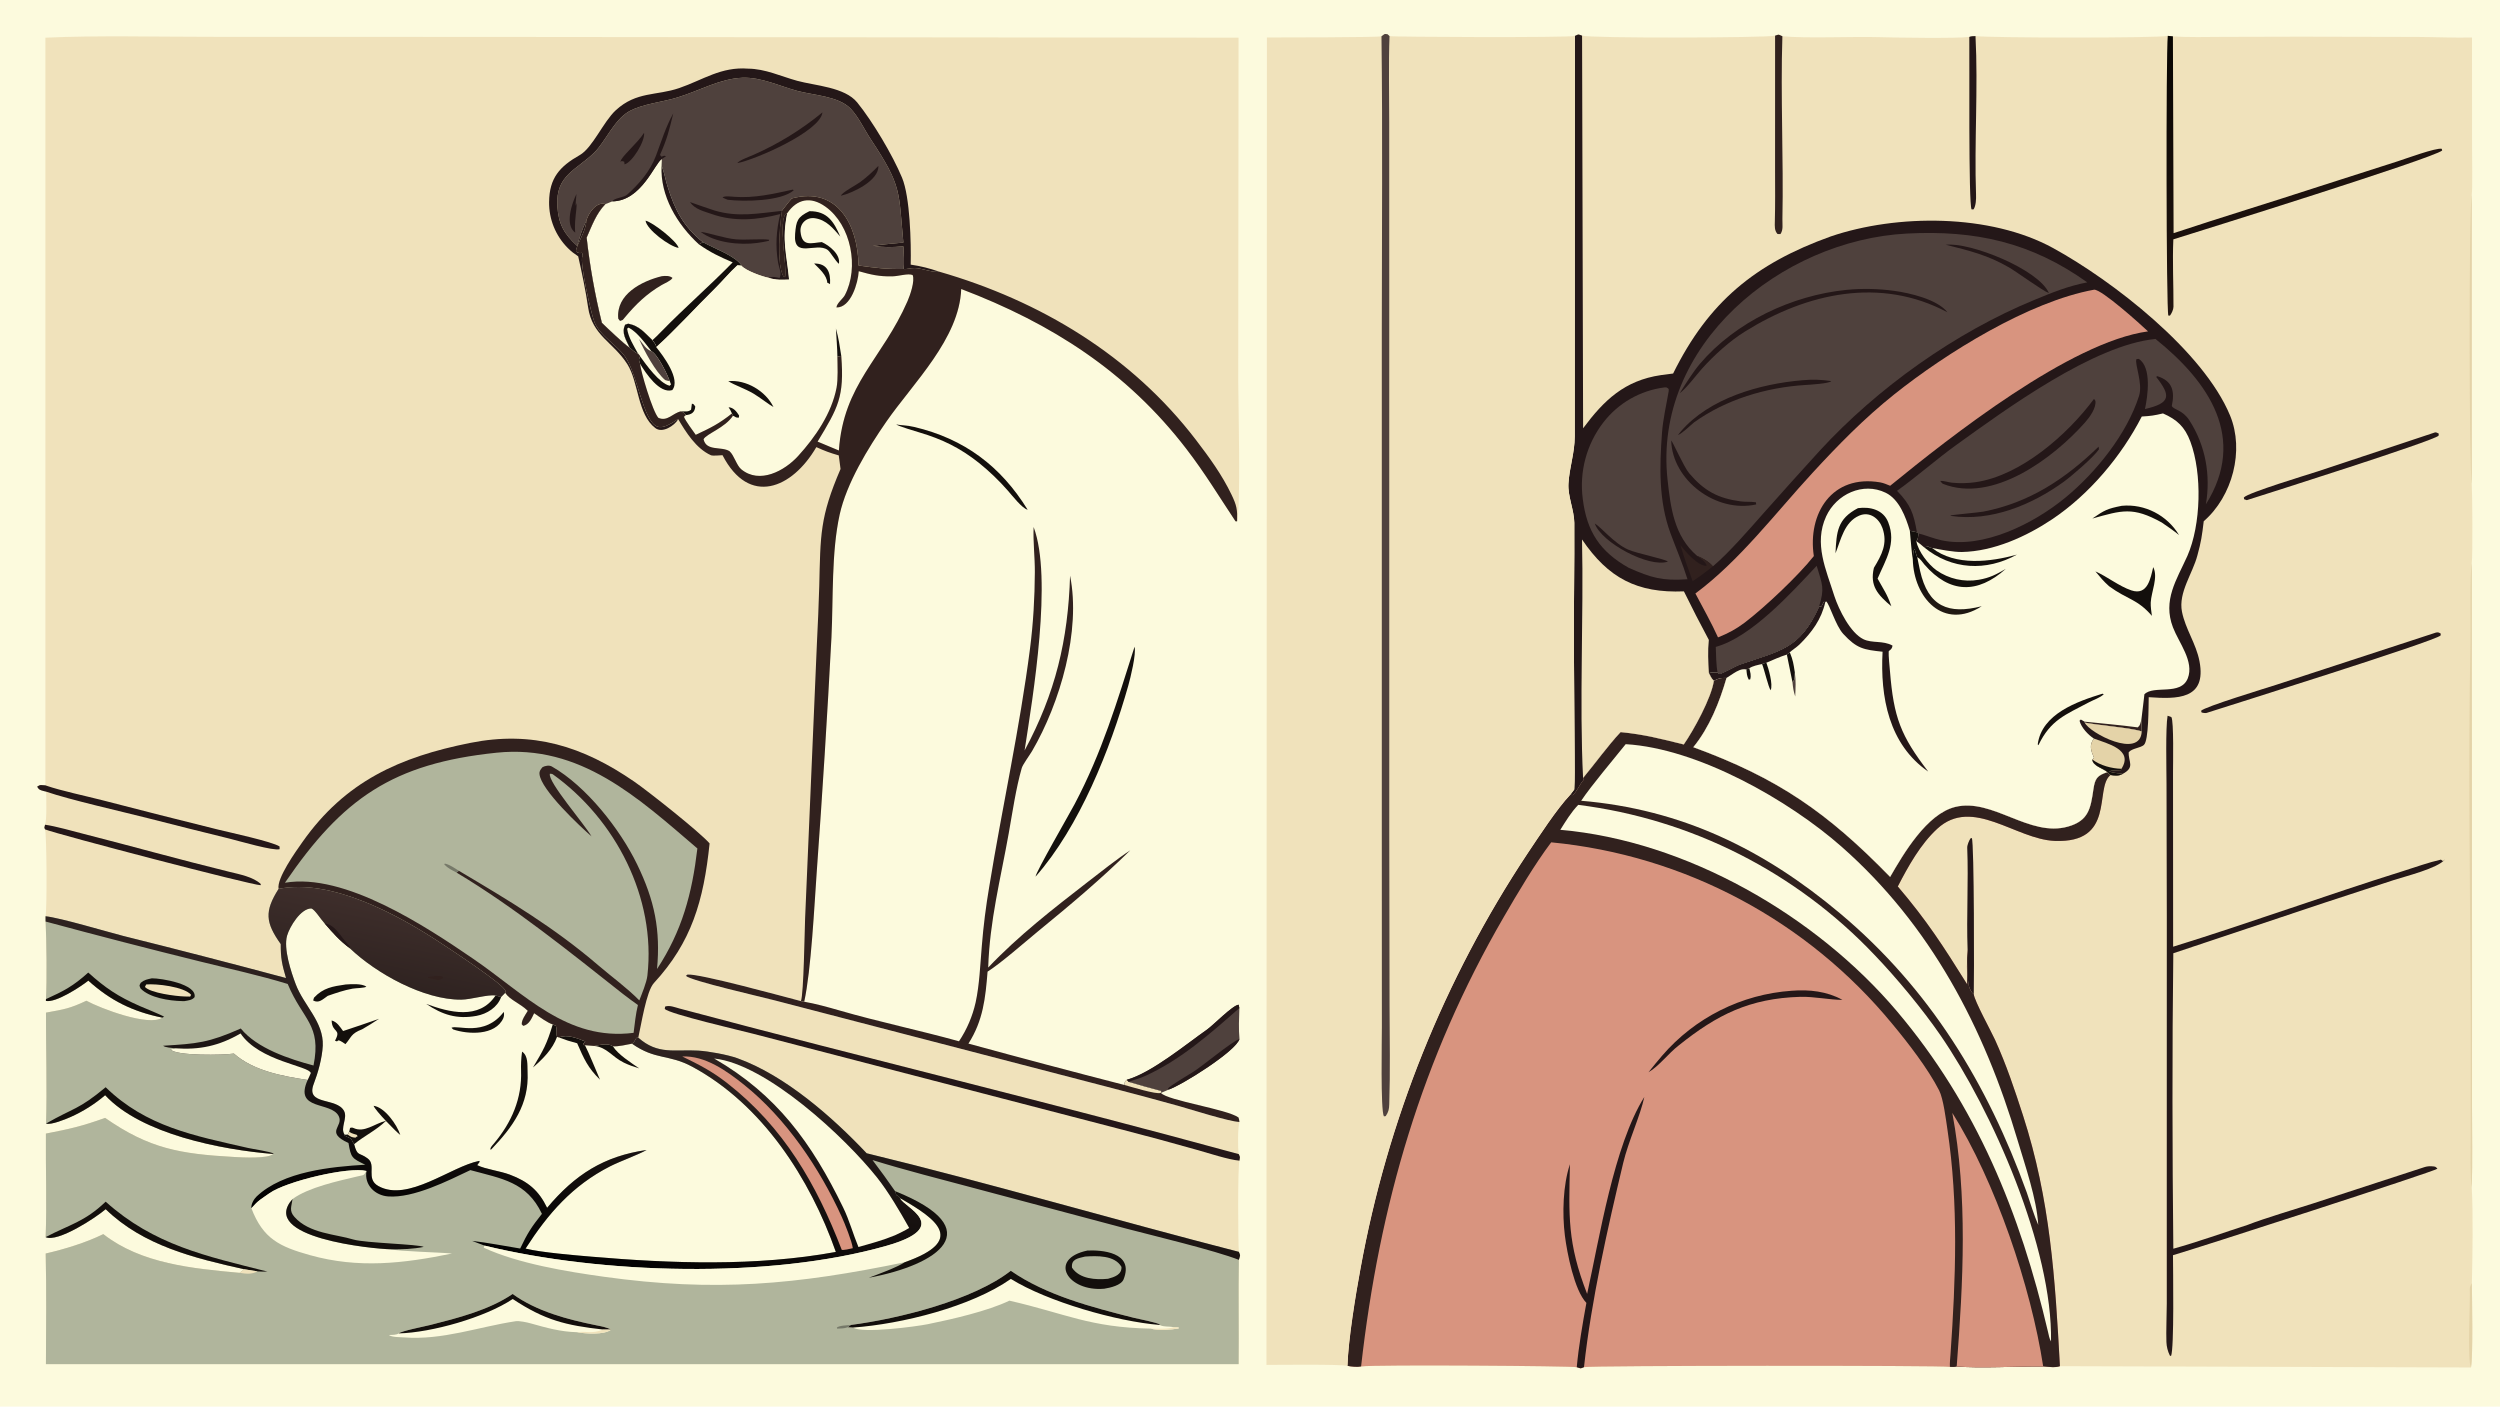 <svg version="1.1" xmlns="http://www.w3.org/2000/svg" style="display: block;" viewBox="0 0 2048 1152" width="1820" height="1024" preserveAspectRatio="none">
<defs>
	<linearGradient id="Gradient1" gradientUnits="userSpaceOnUse" x1="1798.32" y1="19.794" x2="1891.19" y2="196.522">
		<stop class="stop0" offset="0" stop-opacity="1" stop-color="rgb(8,5,2)"/>
		<stop class="stop1" offset="1" stop-opacity="1" stop-color="rgb(33,20,16)"/>
	</linearGradient>
	<linearGradient id="Gradient2" gradientUnits="userSpaceOnUse" x1="1597.63" y1="460.452" x2="1584.31" y2="496.924">
		<stop class="stop0" offset="0" stop-opacity="1" stop-color="rgb(5,6,7)"/>
		<stop class="stop1" offset="1" stop-opacity="1" stop-color="rgb(33,25,19)"/>
	</linearGradient>
	<linearGradient id="Gradient3" gradientUnits="userSpaceOnUse" x1="493.606" y1="1046.37" x2="547.083" y2="788.229">
		<stop class="stop0" offset="0" stop-opacity="1" stop-color="rgb(0,0,0)"/>
		<stop class="stop1" offset="1" stop-opacity="1" stop-color="rgb(62,46,43)"/>
	</linearGradient>
</defs>
<path transform="translate(0,0)" fill="rgb(252,250,221)" d="M 0 0 L 2048 0 L 2048 1152 L 0 1152 L 0 0 z"/>
<path transform="translate(0,0)" fill="rgb(240,226,187)" d="M 37.195 30.872 C 78.939 28.905 129.134 30.172 171.714 30.167 L 402.846 30.238 L 1014.63 30.856 L 1014.36 311.869 C 1014.4 329.668 1016.55 416.076 1013.45 426.953 L 1012.17 426.998 C 998.443 406.33 987.218 387.644 971.92 367.717 C 923.226 304.288 861.403 264.844 787.425 236.696 C 785.962 277.306 748.094 313.65 726.117 345.309 C 711.155 366.863 693.502 395.769 687.851 421.458 C 681.04 452.423 682.671 489.873 681.13 522.027 C 677.753 586.04 673.737 650.018 669.082 713.951 C 667.162 740.732 664.499 794.829 658.816 820.401 L 656.129 819.905 C 641.691 816.162 573.005 797.243 563.192 798.153 L 561.863 799.218 C 565.856 803.298 624.853 816.695 634.874 819.368 L 906.661 890.018 C 926.531 895.126 946.348 900.441 966.107 905.961 C 975.459 908.603 1007.55 918.795 1015.38 918.879 C 1013.95 923.432 1013.9 940.674 1014.82 945.238 C 1016.1 948.257 1015.84 946.951 1015.36 950.591 C 1013.83 955.374 1014.27 1018.91 1014.86 1025.26 C 1016.29 1028.95 1016.11 1027.33 1014.86 1031.81 C 1014.4 1060.1 1014.97 1088.82 1014.68 1117.25 L 37.63 1117.23 C 37.714 1087.55 38.153 1056.28 37.417 1026.64 C 52.696 1023.1 70.526 1017.73 84.607 1010.73 C 115.757 1035.08 157.873 1038.91 196.304 1042.46 L 200.017 1039.51 C 159.41 1030.45 117.367 1020.28 86.574 990.311 C 78.681 997.192 47.19 1017.84 37.382 1013.19 C 38.417 987.227 37.359 955.166 37.601 928.407 C 57.444 924.544 66.98 922.416 86.122 915.552 C 122.26 940.748 147.441 945.077 191.971 947.571 C 198.396 947.93 219.496 949.136 223.799 945.104 C 181.32 941.625 115.759 928.914 86.136 896.975 C 77.644 904.228 68.151 910.22 57.951 914.766 C 53.886 916.619 41.556 921.612 37.732 920.189 C 38.542 891.799 37.634 858.139 37.67 829.349 C 52.924 826.542 56.881 826.106 70.784 819.598 C 82.206 825.858 122.163 841.045 132.917 833.453 C 108.725 828.48 90.608 819.593 72.365 803.152 C 65.548 808.468 45.736 821.44 37.597 819.734 L 37.651 818.269 C 38.48 804.014 38.122 769.146 37.367 754.739 L 37.339 750.412 C 38.577 744.052 38.279 683.56 36.896 679.26 C 36.023 677.386 36.299 677.976 36.922 675.447 C 38.471 671.254 37.87 653.477 37.806 648.37 C 37.327 648.259 36.849 648.142 36.372 648.019 C 32.902 647.125 31.943 646.942 30.394 644.297 C 33.257 642.364 33.028 643.03 37.186 643.177 L 37.195 30.872 z"/>
<path transform="translate(0,0)" fill="rgb(176,181,156)" d="M 228.211 728.007 C 271.371 719.254 326.411 749.388 361.294 772.491 C 368.642 777.357 413.346 806.584 414.007 811.559 C 414.072 812.055 413.953 812.634 413.875 813.126 C 417.6 818.933 425.954 821.636 432.388 827.861 C 430.475 831.004 427.182 835.456 427.441 838.918 L 428.665 840.179 C 433.622 839.005 435.495 834.008 437.548 829.81 C 441.666 832.609 448.352 837.625 452.83 839.003 L 455.376 840.174 C 456.582 844.427 455.475 846.319 456.325 849.166 L 457.93 849.706 C 464.564 846.877 472.664 850.287 479.507 852.953 L 477.706 854.909 L 477.756 855.817 L 479.197 856.023 L 486.796 856.636 C 491.49 855.796 498.073 854.135 502.108 856.903 C 506.374 857.259 513.278 855.62 517.702 854.779 C 519.541 853.567 519.762 852.77 520.909 850.77 L 521.312 850.056 L 522.887 849.827 C 538.956 864.098 552.668 859.342 571.881 860.445 C 580.415 860.935 595.991 863.78 604.061 866.68 C 643.227 880.757 682.024 914.934 709.963 944.522 C 810.916 969.06 913.783 999.277 1014.86 1025.26 C 1016.29 1028.95 1016.11 1027.33 1014.86 1031.81 C 1014.4 1060.1 1014.97 1088.82 1014.68 1117.25 L 37.63 1117.23 C 37.714 1087.55 38.153 1056.28 37.417 1026.64 C 52.696 1023.1 70.526 1017.73 84.607 1010.73 C 115.757 1035.08 157.873 1038.91 196.304 1042.46 L 200.017 1039.51 C 159.41 1030.45 117.367 1020.28 86.574 990.311 C 78.681 997.192 47.19 1017.84 37.382 1013.19 C 38.417 987.227 37.359 955.166 37.601 928.407 C 57.444 924.544 66.98 922.416 86.122 915.552 C 122.26 940.748 147.441 945.077 191.971 947.571 C 198.396 947.93 219.496 949.136 223.799 945.104 C 181.32 941.625 115.759 928.914 86.136 896.975 C 77.644 904.228 68.151 910.22 57.951 914.766 C 53.886 916.619 41.556 921.612 37.732 920.189 C 38.542 891.799 37.634 858.139 37.67 829.349 C 52.924 826.542 56.881 826.106 70.784 819.598 C 82.206 825.858 122.163 841.045 132.917 833.453 C 108.725 828.48 90.608 819.593 72.365 803.152 C 65.548 808.468 45.736 821.44 37.597 819.734 L 37.651 818.269 C 38.48 804.014 38.122 769.146 37.367 754.739 L 37.339 750.412 C 49.77 751.786 86.919 762.903 100.85 766.506 C 145.435 777.613 189.92 789.114 234.302 801.007 C 231.003 789.722 229.944 784.89 229.974 773.191 C 217.454 755.56 216.542 746.409 228.211 728.007 z"/>
<path transform="translate(0,0)" fill="rgb(252,250,221)" d="M 282.316 929.327 C 278.417 923.97 284.909 915.783 281.873 909.958 C 275.869 898.437 250.038 905.731 256.993 887.748 C 260.539 878.579 263.876 866.708 264.41 856.434 C 265.22 836.886 248.843 823.515 242.259 806.092 C 238.475 796.078 232.095 776.92 235.19 766.253 C 237.27 759.081 246.26 744.002 255.083 744.012 C 258.135 745.169 262.41 752.417 265.962 756.287 C 272.829 764.219 278.171 770.327 286.659 776.676 C 308.133 797.185 347.129 818.988 377.883 818.708 C 385.84 818.635 399.895 814.252 405.949 815.327 L 410.519 816.55 L 413.875 813.126 C 417.6 818.933 425.954 821.636 432.388 827.861 C 430.475 831.004 427.182 835.456 427.441 838.918 L 428.665 840.179 C 433.622 839.005 435.495 834.008 437.548 829.81 C 441.666 832.609 448.352 837.625 452.83 839.003 L 455.376 840.174 C 456.582 844.427 455.475 846.319 456.325 849.166 L 457.93 849.706 C 464.564 846.877 472.664 850.287 479.507 852.953 L 477.706 854.909 L 477.756 855.817 L 479.197 856.023 L 486.796 856.636 C 491.49 855.796 498.073 854.135 502.108 856.903 C 506.374 857.259 513.278 855.62 517.702 854.779 C 537.117 868.423 547.698 863.178 567.115 873.651 C 624.597 904.655 663.632 965.29 684.728 1025.34 C 619.587 1037.29 550.147 1034.83 484.456 1029.21 C 470.689 1028.03 443.513 1025.8 430.528 1022.61 C 448.968 993.922 468.919 970.97 499.699 955.269 C 508.01 951.029 522.92 945.736 529.721 941.823 C 494.738 946.861 471.06 961.922 448.194 989.206 C 441.33 974.895 432.448 967.604 417.677 962.044 C 409.584 958.998 397.668 957.588 390.924 954.278 L 392.909 951.56 L 392.604 950.769 C 369.593 955.212 334.168 984.854 309.951 971.379 C 299.364 965.489 308.545 954.315 301.278 948.847 C 293.976 943.353 292.862 947.52 290.115 937.087 C 286.104 931.379 290.896 934.332 282.348 930.121 L 282.316 929.327 z"/>
<path transform="translate(0,0)" fill="rgb(19,15,12)" d="M 405.949 815.327 L 410.519 816.55 C 407.606 825.029 398.864 830.454 390.33 832.005 C 374.184 834.94 362.375 831.082 349.158 822.192 C 367.873 829.127 392.537 835.555 405.949 815.327 z"/>
<path transform="translate(0,0)" fill="rgb(19,15,12)" d="M 457.93 849.706 C 464.564 846.877 472.664 850.287 479.507 852.953 L 477.706 854.909 L 477.756 855.817 L 479.197 856.023 C 482.671 862.763 488.17 876.649 491.534 884.287 C 481.451 874.424 478.348 867.063 472.806 854.436 C 467.023 852.922 463.54 851.854 457.93 849.706 z"/>
<path transform="translate(0,0)" fill="rgb(19,15,12)" d="M 286.048 926.987 L 286.769 923.768 C 287.93 923.426 288.579 923.353 289.674 923.87 C 298.445 928.008 306.729 920.287 316.386 917.815 C 307.803 926.046 298.909 929.89 290.115 937.087 C 286.104 931.379 290.896 934.332 282.348 930.121 L 282.316 929.327 L 284.819 929.215 L 286.048 926.987 z"/>
<path transform="translate(0,0)" fill="rgb(240,226,187)" d="M 286.048 926.987 C 288.535 928.665 291.937 929.104 292.67 929.639 L 292.297 931.523 L 293.123 930.119 L 291.179 931.762 C 287.933 931.454 287.522 931.093 284.819 929.215 L 286.048 926.987 z"/>
<path transform="translate(0,0)" fill="rgb(19,15,12)" d="M 452.83 839.003 L 455.376 840.174 C 456.582 844.427 455.475 846.319 456.325 849.166 C 452.691 859.418 444.613 867.329 436.617 874.259 C 445.485 859.407 447.842 855.24 452.83 839.003 z"/>
<path transform="translate(0,0)" fill="rgb(19,15,12)" d="M 486.796 856.636 C 491.49 855.796 498.073 854.135 502.108 856.903 C 506.221 863.643 516.939 870.337 523.654 875.02 C 519 873.59 515.419 872.424 511.011 870.271 C 501.332 865.544 497.251 857.675 486.796 856.636 z"/>
<path transform="translate(0,0)" fill="rgb(19,15,12)" d="M 427.714 861.288 C 432.878 864.879 431.927 872.227 432.208 877.955 C 433.52 904.65 419.975 922.98 402.726 941.092 L 401.894 941.701 C 401.125 940.281 403.386 937.999 404.498 936.682 C 419.057 919.45 427.71 899.688 426.852 876.787 C 426.695 872.587 426.93 866.52 427.57 862.208 L 427.714 861.288 z"/>
<path transform="translate(0,0)" fill="rgb(19,15,12)" d="M 283.177 806.285 C 287.899 806.009 296.094 805.37 300.114 808.006 C 299.072 809.261 291.607 809.197 288.801 809.713 C 281.549 811.047 275.424 813.216 268.492 815.606 C 264.27 818.477 261.24 821.978 256.532 819.381 L 257.222 817.108 C 264.808 808.952 272.6 807.857 283.177 806.285 z"/>
<path transform="translate(0,0)" fill="rgb(19,15,12)" d="M 281.05 844.422 C 290.907 841.188 300.729 837.846 310.512 834.395 C 305.846 837.581 301.48 840.147 296.633 842.997 C 287.206 846.593 287.9 849.687 282.94 855.152 C 274.234 848.891 278.445 854.492 274.433 852.32 C 279.968 842.146 272.009 846.349 271.672 835.742 C 276.159 836.988 278.408 840.799 281.05 844.422 z"/>
<path transform="translate(0,0)" fill="rgb(19,15,12)" d="M 412.669 828.748 C 413.126 830.243 412.93 832.561 412.293 833.95 C 405.648 848.446 383.247 847.209 371.226 843.104 L 369.853 841.755 C 374.581 839.079 396.904 849.497 412.669 828.748 z"/>
<path transform="translate(0,0)" fill="rgb(19,15,12)" d="M 306.041 905.638 C 315.243 906.866 325.189 921.139 327.935 929.513 C 324.973 927.553 307.226 909.391 306.041 905.638 z"/>
<path transform="translate(0,0)" fill="url(#Gradient3)" d="M 228.211 728.007 C 271.371 719.254 326.411 749.388 361.294 772.491 C 368.642 777.357 413.346 806.584 414.007 811.559 C 414.072 812.055 413.953 812.634 413.875 813.126 L 410.519 816.55 L 405.949 815.327 C 399.895 814.252 385.84 818.635 377.883 818.708 C 347.129 818.988 308.133 797.185 286.659 776.676 C 278.171 770.327 272.829 764.219 265.962 756.287 C 262.41 752.417 258.135 745.169 255.083 744.012 C 246.26 744.002 237.27 759.081 235.19 766.253 C 232.095 776.92 238.475 796.078 242.259 806.092 C 248.843 823.515 265.22 836.886 264.41 856.434 C 263.876 866.708 260.539 878.579 256.993 887.748 C 250.038 905.731 275.869 898.437 281.873 909.958 C 284.909 915.783 278.417 923.97 282.316 929.327 L 282.348 930.121 C 290.896 934.332 286.104 931.379 290.115 937.087 C 292.862 947.52 293.976 943.353 301.278 948.847 C 308.545 954.315 299.364 965.489 309.951 971.379 C 334.168 984.854 369.593 955.212 392.604 950.769 L 392.909 951.56 L 390.924 954.278 C 397.668 957.588 409.584 958.998 417.677 962.044 C 432.448 967.604 441.33 974.895 448.194 989.206 C 471.06 961.922 494.738 946.861 529.721 941.823 C 522.92 945.736 508.01 951.029 499.699 955.269 C 468.919 970.97 448.968 993.922 430.528 1022.61 C 443.513 1025.8 470.689 1028.03 484.456 1029.21 C 550.147 1034.83 619.587 1037.29 684.728 1025.34 C 663.632 965.29 624.597 904.655 567.115 873.651 C 547.698 863.178 537.117 868.423 517.702 854.779 C 519.541 853.567 519.762 852.77 520.909 850.77 L 521.312 850.056 L 522.887 849.827 C 538.956 864.098 552.668 859.342 571.881 860.445 C 580.415 860.935 595.991 863.78 604.061 866.68 C 643.227 880.757 682.024 914.934 709.963 944.522 C 810.916 969.06 913.783 999.277 1014.86 1025.26 C 1016.29 1028.95 1016.11 1027.33 1014.86 1031.81 C 995.39 1024.14 944.039 1011.85 922.588 1006.22 L 798.57 973.214 C 770.759 965.778 742.208 958.6 714.773 950.093 C 721.104 958.438 727.259 966.917 733.233 975.522 L 734.328 978.8 C 735.969 979.538 736.397 979.744 737.427 981.331 C 740.289 988.786 781.545 1004.6 725.908 1020.4 C 629.755 1047.71 492.599 1043.49 396.987 1020.16 L 386.698 1016.29 C 398.541 1017.61 414.127 1020.57 426.129 1022.54 C 432.054 1010.08 435.346 1004.92 443.955 994.138 C 431.539 967.84 410.885 965.321 385.322 958.32 C 367.091 966.957 338.798 981.45 317.879 979.873 C 307.475 979.088 298.199 970.668 300.223 959.034 C 285.784 955.317 234.491 967.467 220.739 977.258 C 213.749 982.234 211.886 982.757 205.942 989.555 C 205.488 986.397 207.99 982.053 210.206 979.94 C 231.872 959.281 271.426 955.554 299.217 953.899 C 288.138 948.58 287.561 948.256 285.479 936.142 C 265.666 926.985 281.819 922.782 277.495 914.127 C 271.316 901.76 240.549 909.996 252.038 884.484 C 231.613 881.423 207.512 877.02 191.584 862.859 C 183.222 864.229 143.994 864.872 139.768 859.511 L 143.438 858.559 C 140.73 858.197 135.256 857.956 133.617 856.461 C 161.275 854.791 170.83 854.057 197.236 842.336 C 210.611 858.726 237.021 867.345 256.831 872.638 C 263.586 838.979 248.09 835.676 235.687 805.874 C 212.703 798.824 187.781 793.39 164.356 787.573 C 121.908 777.089 79.576 766.144 37.367 754.739 L 37.339 750.412 C 49.77 751.786 86.919 762.903 100.85 766.506 C 145.435 777.613 189.92 789.114 234.302 801.007 C 231.003 789.722 229.944 784.89 229.974 773.191 C 217.454 755.56 216.542 746.409 228.211 728.007 z"/>
<path transform="translate(0,0)" fill="rgb(252,250,221)" d="M 197.068 846.4 C 212.488 869.253 253.456 872.98 254.61 878.867 C 253.805 880.678 252.952 882.749 252.038 884.484 C 231.613 881.423 207.512 877.02 191.584 862.859 C 183.222 864.229 143.994 864.872 139.768 859.511 L 143.438 858.559 C 163.605 859.99 179.486 856.605 197.068 846.4 z"/>
<path transform="translate(0,0)" fill="rgb(36,23,24)" d="M 265.962 756.287 C 275.064 757.545 278.348 766.561 286.359 774.871 L 286.659 776.676 C 278.171 770.327 272.829 764.219 265.962 756.287 z"/>
<path transform="translate(0,0)" fill="rgb(252,250,221)" d="M 585.026 866.921 C 627.886 871.441 692.092 931.311 718.446 964.36 C 727.77 976.053 737.339 992.408 744.78 1005.67 C 741.259 1007.94 737.07 1009.83 733.262 1011.66 C 723.424 1015.76 713.461 1018.39 703.233 1021.31 C 698.83 1010.75 695.982 999.787 690.71 988.944 C 665.019 936.114 636.232 896.416 585.026 866.921 z"/>
<path transform="translate(0,0)" fill="rgb(216,148,127)" d="M 558.866 865.232 C 577.657 864.473 595.203 876.995 609.383 888.313 C 643.854 915.827 671.425 956.663 689.598 996.676 C 691.989 1001.94 697.981 1016.79 698.607 1022.27 C 697.542 1022.54 689.853 1024.39 689.499 1023.47 C 668.905 969.917 641.869 923.034 595.717 887.068 C 583.049 877.196 573.34 872.294 558.866 865.232 z"/>
<path transform="translate(0,0)" fill="rgb(49,33,30)" d="M 356.508 799.465 C 359.627 799.207 360.29 798.918 363.018 800.156 L 362.596 801.367 L 359.31 802.801 L 350.618 800.789 L 350.615 800.105 L 356.508 799.465 z"/>
<path transform="translate(0,0)" fill="rgb(252,250,221)" d="M 737.427 981.331 C 768.585 999.082 791.004 1016.14 741.181 1033.76 C 652.107 1052.22 585.673 1058.33 494.708 1045.66 C 464.111 1041.4 424.371 1034.85 396.315 1021.88 C 396.577 1020.6 396.26 1021 396.987 1020.16 C 492.599 1043.49 629.755 1047.71 725.908 1020.4 C 781.545 1004.6 740.289 988.786 737.427 981.331 z"/>
<path transform="translate(0,0)" fill="rgb(252,250,221)" d="M 205.942 989.555 C 211.886 982.757 213.749 982.234 220.739 977.258 C 234.491 967.467 285.784 955.317 300.223 959.034 C 297.752 963.045 298.562 962.125 292.871 963.473 C 277.185 967.188 252.713 972.431 239.641 981.995 C 211.514 1013.75 305.615 1022.9 320.426 1023.19 C 326.088 1024.82 360.797 1025.69 370.258 1026.65 C 330.409 1034.82 293.667 1039.09 253.924 1027.96 C 229.161 1021.02 215.498 1014.64 205.942 989.555 z"/>
<path transform="translate(0,0)" fill="rgb(19,15,12)" d="M 86.552 890.449 C 119.708 922.779 159.055 930.085 203.232 940.184 C 207.14 941.077 222.12 943.244 224.119 944.82 L 223.799 945.104 C 181.32 941.625 115.759 928.914 86.136 896.975 C 77.644 904.228 68.151 910.22 57.951 914.766 C 53.886 916.619 41.556 921.612 37.732 920.189 C 60.631 907.017 64.066 909.17 86.552 890.449 z"/>
<path transform="translate(0,0)" fill="rgb(19,15,12)" d="M 86.553 984.174 C 126.181 1019.71 168.726 1028.73 219.086 1041.43 C 216.086 1041.49 214.008 1041.5 210.958 1041.28 L 200.017 1039.51 C 159.41 1030.45 117.367 1020.28 86.574 990.311 C 78.681 997.192 47.19 1017.84 37.382 1013.19 C 56.958 1002.9 69.398 1000.7 86.553 984.174 z"/>
<path transform="translate(0,0)" fill="rgb(19,15,12)" d="M 239.641 981.995 C 238.824 988.233 236.655 991.518 241.217 996.663 C 253.334 1010.33 274.895 1010.72 289.524 1015.17 C 298.897 1018.02 343.008 1019.01 347.104 1021.22 C 338.536 1022.97 329.166 1023.31 320.426 1023.19 C 305.615 1022.9 211.514 1013.75 239.641 981.995 z"/>
<path transform="translate(0,0)" fill="rgb(19,15,12)" d="M 733.233 975.522 C 811.518 1006.99 768.413 1035.97 711.719 1046.49 C 719.393 1043.58 734.842 1038.02 741.181 1033.76 C 791.004 1016.14 768.585 999.082 737.427 981.331 C 736.397 979.744 735.969 979.538 734.328 978.8 L 733.233 975.522 z"/>
<path transform="translate(0,0)" fill="rgb(19,15,12)" d="M 72.288 796.527 C 86.544 809.322 96.731 816.151 114.546 823.963 C 118.018 825.485 132.198 831.177 134.464 832.714 L 132.917 833.453 C 108.725 828.48 90.608 819.593 72.365 803.152 C 65.548 808.468 45.736 821.44 37.597 819.734 L 37.651 818.269 C 52.491 811.561 60.104 807.495 72.288 796.527 z"/>
<path transform="translate(0,0)" fill="rgb(240,226,187)" d="M 200.017 1039.51 L 210.958 1041.28 C 205.999 1043.84 201.782 1043.28 196.304 1042.46 L 200.017 1039.51 z"/>
<path transform="translate(0,0)" fill="rgb(252,250,221)" d="M 696.921 1085.16 C 736.225 1080.03 797.34 1064.85 828.045 1040.75 C 856.865 1060.84 894.727 1070.66 928.648 1079.23 C 931.832 1080.04 948.697 1083.26 950.158 1084.83 L 949.873 1085.13 C 954.023 1087.1 957.189 1085.97 961.552 1087.03 L 965.51 1087.13 L 965.56 1088.03 C 959.059 1089.07 949.094 1089.97 942.679 1088.14 C 892.494 1087.2 872.841 1075.73 826.878 1065.23 C 809.379 1073.74 779.374 1080.58 759.981 1084.52 C 750.581 1086.42 706.218 1092.36 698.858 1087.27 L 694.459 1087.03 L 696.921 1085.16 z"/>
<path transform="translate(0,0)" fill="rgb(19,15,12)" d="M 696.921 1085.16 C 736.225 1080.03 797.34 1064.85 828.045 1040.75 C 856.865 1060.84 894.727 1070.66 928.648 1079.23 C 931.832 1080.04 948.697 1083.26 950.158 1084.83 L 949.873 1085.13 C 914.925 1082.32 858.052 1066.05 828.099 1047.43 C 795.449 1070.3 738.724 1084.37 698.858 1087.27 L 694.459 1087.03 L 696.921 1085.16 z"/>
<path transform="translate(0,0)" fill="rgb(240,226,187)" d="M 961.552 1087.03 L 965.51 1087.13 L 965.56 1088.03 C 959.059 1089.07 949.094 1089.97 942.679 1088.14 C 948.828 1088.21 955.717 1088.69 961.552 1087.03 z"/>
<path transform="translate(0,0)" fill="rgb(252,250,221)" d="M 419.955 1059.77 C 439.463 1073.96 465.107 1080.71 488.349 1085.39 C 492.328 1086.19 497.114 1087 500.638 1088.98 C 494.878 1093.44 479.508 1092.35 472.652 1091.08 C 459.074 1090.71 447.689 1087.48 434.698 1083.83 C 431.644 1082.97 425.299 1081.63 422.378 1082.08 C 391.948 1086.71 362.262 1097.79 330.968 1095.33 C 327.924 1095.09 320.952 1095.29 318.592 1093.37 C 321.398 1093.24 324.421 1093.46 326.689 1092.06 C 328.534 1090.11 348.441 1086.19 352.59 1085.13 C 375.288 1079.35 400.381 1073.04 419.955 1059.77 z"/>
<path transform="translate(0,0)" fill="rgb(19,15,12)" d="M 419.955 1059.77 C 439.463 1073.96 465.107 1080.71 488.349 1085.39 C 492.328 1086.19 497.114 1087 500.638 1088.98 L 494.301 1088.92 C 463.359 1085.47 446.253 1081.23 420.029 1063.89 C 397.256 1079.11 353.399 1091.41 326.689 1092.06 C 328.534 1090.11 348.441 1086.19 352.59 1085.13 C 375.288 1079.35 400.381 1073.04 419.955 1059.77 z"/>
<path transform="translate(0,0)" fill="rgb(240,226,187)" d="M 494.301 1088.92 L 500.638 1088.98 C 494.878 1093.44 479.508 1092.35 472.652 1091.08 C 481.635 1090 483.987 1092.67 494.301 1088.92 z"/>
<path transform="translate(0,0)" fill="rgb(19,15,12)" d="M 890.805 1024.19 C 901.589 1023.67 929.59 1025.17 920.413 1047.85 C 918.482 1052.62 909.608 1054.67 904.608 1055.46 C 874.606 1058.17 858.109 1031.14 890.805 1024.19 z"/>
<path transform="translate(0,0)" fill="rgb(176,181,156)" d="M 888.851 1029.12 C 898.438 1028.51 913.162 1027.86 918.719 1037.6 C 918.976 1043.94 913.09 1045.84 907.697 1047.32 C 897.689 1048.29 884.373 1047.58 878.182 1038.22 C 877.435 1031.09 883.009 1030.62 888.851 1029.12 z"/>
<path transform="translate(0,0)" fill="rgb(19,15,12)" d="M 124.39 801.238 C 132.072 801.156 161.49 805.968 159.402 816.678 C 157.299 819.195 154.207 819.341 150.954 819.934 L 149.092 819.9 C 138.599 819.667 122.448 817.218 115.067 809.479 C 114.038 806.474 113.963 807.695 115.283 804.913 C 118.435 802.347 120.434 802.153 124.39 801.238 z"/>
<path transform="translate(0,0)" fill="rgb(240,226,187)" d="M 119.723 806.274 C 127.964 805.495 150.726 808.05 156.563 814.747 L 155.787 816.2 C 154.253 816.195 152.72 816.168 151.187 816.118 C 143.887 815.887 123.358 813.277 118.741 808.331 L 119.723 806.274 z"/>
<path transform="translate(0,0)" fill="rgb(118,121,105)" d="M 694.459 1087.03 C 691.492 1088.13 688.76 1088.04 685.62 1088.15 L 685.87 1086.88 L 685.216 1087.37 C 688.047 1085.51 693.361 1085.46 696.921 1085.16 L 694.459 1087.03 z"/>
<path transform="translate(0,0)" fill="rgb(49,33,30)" d="M 228.211 728.007 C 226.553 719.343 242.231 697.468 247.787 689.586 C 282.847 639.839 327.47 619.99 385.08 608.459 C 436.395 598.187 477.412 611.149 519.637 640.197 C 530.66 647.78 573.088 681.296 581.31 690.762 C 576.386 738.053 566.491 771.677 535.659 805.132 C 529.439 811.881 525.221 839.71 522.887 849.827 L 521.312 850.056 L 520.909 850.77 C 519.762 852.77 519.541 853.567 517.702 854.779 C 513.278 855.62 506.374 857.259 502.108 856.903 C 498.073 854.135 491.49 855.796 486.796 856.636 L 479.197 856.023 L 477.756 855.817 L 477.706 854.909 L 479.507 852.953 C 472.664 850.287 464.564 846.877 457.93 849.706 L 456.325 849.166 C 455.475 846.319 456.582 844.427 455.376 840.174 L 452.83 839.003 C 448.352 837.625 441.666 832.609 437.548 829.81 C 435.495 834.008 433.622 839.005 428.665 840.179 L 427.441 838.918 C 427.182 835.456 430.475 831.004 432.388 827.861 C 425.954 821.636 417.6 818.933 413.875 813.126 C 413.953 812.634 414.072 812.055 414.007 811.559 C 413.346 806.584 368.642 777.357 361.294 772.491 C 326.411 749.388 271.371 719.254 228.211 728.007 z"/>
<path transform="translate(0,0)" fill="rgb(176,181,156)" d="M 233.417 722.976 C 280.712 653.754 321.747 625.32 406.709 616.473 C 475.405 609.319 522.727 653.37 571.293 694.887 C 566.926 731.982 558.78 762.341 538.251 793.615 C 541.105 761.937 536.489 737.796 521.768 707.585 C 507.973 679.276 480.434 643.915 452.051 627.747 C 449.892 626.517 446.649 627.152 444.468 628.268 C 443.036 630.026 441.723 631.316 441.941 633.911 C 443.029 646.882 475.456 677.025 484.573 685.011 C 479.127 675.279 448.367 640.033 450.478 633.662 C 451.009 633.7 452.333 633.775 452.794 634.104 C 504.183 670.835 537.598 735.261 530.339 799.046 C 529.682 804.814 525.772 813.979 523.733 819.327 C 513.193 808.667 501.568 800.403 490.438 790.859 C 453.633 759.298 417.094 737.65 375.852 713.134 L 374.055 714.678 C 421.37 743.001 466.969 779.808 510.138 813.9 C 514.156 817.073 518.422 820.121 522.586 823.1 C 520.802 830.224 519.98 838.526 519.041 845.899 C 464.532 852.786 429.997 814.218 387.745 785.311 C 348.858 758.706 282.198 714.63 233.417 722.976 z"/>
<path transform="translate(0,0)" fill="rgb(118,121,105)" d="M 374.055 714.678 C 370.122 712.575 367.088 711.238 363.959 708.04 L 364.38 707.248 C 368.345 708.085 372.337 710.943 375.852 713.134 L 374.055 714.678 z"/>
<path transform="translate(0,0)" fill="rgb(79,65,61)" d="M 472.787 201.409 C 462.028 191.526 457.413 183.302 456.575 168.59 C 455.143 143.457 472.066 139.44 486.833 124.965 C 495.884 116.092 502.923 98.465 515.118 91.345 C 526.298 84.993 542.949 83.669 555.153 79.758 C 572.428 74.529 589.799 64.406 608.139 63.681 C 623.63 63.068 638.866 70.686 653.75 74.606 C 666.715 78.02 686.882 78.875 696.656 88.814 C 703.241 95.51 708.338 106.623 713.607 114.465 C 739.131 152.964 735.992 156.516 740.058 198.671 C 732.235 199.456 722.816 200.161 715.161 201.32 C 724.875 202.758 730.141 202.547 740.06 201.774 C 740.262 206.214 741.095 216.432 740.12 220.282 C 725.776 220.539 717.523 219.412 703.308 217.452 C 702.822 184.686 686.339 152.463 648.688 162.512 C 646.253 165.078 642.778 169.777 640.48 172.702 C 638.696 184.623 635.98 215.684 641.635 226.29 L 643.13 227.048 C 645.554 222.996 636.521 177.941 644.73 174.648 L 644.852 174.673 C 640.346 197.372 644.354 207.128 646.394 228.933 C 640.197 229.121 635.898 229.429 629.822 227.573 C 624.344 226.512 610.875 221.732 607.281 217.536 L 604.099 217.266 C 597.737 223.054 591.283 230.811 585.052 236.951 C 569.453 252.321 553.717 269.67 537.588 284.341 C 537.427 282.16 535.891 280.664 534.489 278.59 C 527.807 272.256 523.741 266.899 514.653 265.092 L 512.172 265.898 C 508.803 272.539 512.904 278.402 515.867 284.769 C 511.72 282.365 497.088 268.301 493.061 264.398 C 487.372 241.428 483.204 218.108 480.583 194.589 C 484.895 184.774 488.448 174.829 495.936 167.142 C 488.528 164.778 481.785 174.975 480.278 180.892 C 476.467 188.572 475.225 193.163 472.787 201.409 z"/>
<path transform="translate(0,0)" fill="rgb(252,250,221)" d="M 542.203 130.207 L 541.961 135.638 L 542.276 136.46 C 544.273 141.763 545.076 146.848 546.729 152.221 C 552.713 171.663 559.586 185.265 575.769 198.316 C 585.106 203.486 602.15 209.495 607.343 217.24 L 607.281 217.536 L 604.099 217.266 C 597.737 223.054 591.283 230.811 585.052 236.951 C 569.453 252.321 553.717 269.67 537.588 284.341 C 537.427 282.16 535.891 280.664 534.489 278.59 C 527.807 272.256 523.741 266.899 514.653 265.092 L 512.172 265.898 C 508.803 272.539 512.904 278.402 515.867 284.769 C 511.72 282.365 497.088 268.301 493.061 264.398 C 487.372 241.428 483.204 218.108 480.583 194.589 C 484.895 184.774 488.448 174.829 495.936 167.142 C 496.496 167.033 500.745 165.255 501.571 164.922 C 525.631 164.676 536.49 133.323 542.203 130.207 z"/>
<path transform="translate(0,0)" fill="rgb(19,15,12)" d="M 575.769 198.316 C 585.106 203.486 602.15 209.495 607.343 217.24 L 607.281 217.536 L 604.099 217.266 C 597.737 223.054 591.283 230.811 585.052 236.951 C 569.453 252.321 553.717 269.67 537.588 284.341 C 537.427 282.16 535.891 280.664 534.489 278.59 C 536.888 276.458 539.355 273.974 541.603 271.668 C 560.57 252.214 581.244 234.284 600.219 214.881 C 589.098 210.078 582.499 207.025 572.567 200.165 L 575.769 198.316 z"/>
<path transform="translate(0,0)" fill="rgb(36,23,24)" d="M 541.961 135.638 L 542.276 136.46 C 544.273 141.763 545.076 146.848 546.729 152.221 C 552.713 171.663 559.586 185.265 575.769 198.316 L 572.567 200.165 C 554.79 183.871 540.64 160.454 541.961 135.638 z"/>
<path transform="translate(0,0)" fill="rgb(49,33,30)" d="M 542.108 226.204 C 545.265 225.875 548.505 225.659 550.906 227.603 C 549.766 229.893 544.634 231.925 542.052 233.437 C 529.693 240.675 520.929 249.15 511.786 260.108 C 509.751 262.474 510.784 261.864 507.907 262.853 L 506.468 260.994 C 504.459 241.003 525.756 230.214 542.108 226.204 z"/>
<path transform="translate(0,0)" fill="rgb(19,15,12)" d="M 528.843 180.726 C 534.613 181.89 554.772 197.705 555.911 203.043 C 548.58 201.94 529.705 187.984 528.843 180.726 z"/>
<path transform="translate(0,0)" fill="rgb(36,23,24)" d="M 639.196 175.316 C 620.402 180.206 601.342 181.799 582.964 175.255 C 576.652 173.008 569.209 171.481 565.244 165.48 C 565.086 165.502 582.613 171.595 585.311 172.396 C 604.578 178.118 620.87 174.759 640.48 172.702 C 638.696 184.623 635.98 215.684 641.635 226.29 L 643.13 227.048 C 645.554 222.996 636.521 177.941 644.73 174.648 L 644.852 174.673 C 640.346 197.372 644.354 207.128 646.394 228.933 C 640.197 229.121 635.898 229.429 629.822 227.573 C 633.03 226.149 635.265 226.96 638.665 227.677 C 640.571 223.473 638.184 219.755 637.406 215.125 C 635.106 201.439 635.887 188.738 639.196 175.316 z"/>
<path transform="translate(0,0)" fill="rgb(36,23,24)" d="M 551.549 92.825 C 548.268 106.574 546.464 113.847 540.74 126.698 C 542.131 130.213 542.87 126.408 545.603 127.976 L 542.203 130.207 C 536.49 133.323 525.631 164.676 501.571 164.922 C 502.706 162.239 511.115 161.766 513.649 159.511 C 523.632 150.629 532.614 140.176 537.382 127.496 C 541.944 115.363 545.258 104.271 551.549 92.825 z"/>
<path transform="translate(0,0)" fill="rgb(36,23,24)" d="M 673.75 92.033 C 672.141 107.603 618.726 130.816 604.1 133.577 C 604.863 131.539 614.67 127.968 617.275 126.815 C 637.602 117.858 656.604 106.155 673.75 92.033 z"/>
<path transform="translate(0,0)" fill="rgb(36,23,24)" d="M 649.375 155.305 C 649.732 155.333 649.48 155.257 650.204 155.9 C 639.813 164.889 609.514 165.259 596.158 163.615 C 594.83 163.171 593.22 162.371 591.911 161.779 C 593.062 160.229 599.2 161.018 601.508 161.187 C 618.099 162.408 633.296 158.8 649.375 155.305 z"/>
<path transform="translate(0,0)" fill="rgb(36,23,24)" d="M 573.95 189.9 C 579.86 190.39 593.625 195.305 603.102 196.036 C 611.83 196.71 624.053 195.372 630.15 196.375 L 629.743 197.269 C 626.622 197.963 623.473 198.533 620.306 198.975 C 605.878 200.947 585.602 198.803 573.95 189.9 z"/>
<path transform="translate(0,0)" fill="rgb(36,23,24)" d="M 527.633 108.751 C 528.607 115.467 517.963 133.041 511.619 134.617 L 511.373 132.417 L 509.348 131.865 L 507.935 132.923 L 508.44 132.299 C 508.103 129.024 522.403 117.196 527.633 108.751 z"/>
<path transform="translate(0,0)" fill="rgb(36,23,24)" d="M 719.56 135.891 C 720.131 147.877 698.637 158.045 688.921 160.304 C 689.479 157.701 701.618 151.414 704.759 149.054 C 710.466 144.764 714.589 140.989 719.56 135.891 z"/>
<path transform="translate(0,0)" fill="rgb(36,23,24)" d="M 472.232 158.887 C 472.326 159.302 471.421 165.872 471.616 168.546 L 472.379 166.24 C 472.416 173.548 470.76 178.256 471.047 188.144 L 471.246 190.538 C 462.393 184.256 468.525 166.373 472.232 158.887 z"/>
<path transform="translate(0,0)" fill="rgb(252,250,221)" d="M 644.852 174.673 C 652.92 162.925 663.999 160.588 676.204 169.255 C 697.318 184.248 703.955 219.301 692.068 241.798 C 690.601 244.575 685.362 248.48 685.226 251.817 C 697.072 252.041 702.934 231.61 703.486 222.114 C 713.495 224.939 720.15 226.575 730.956 226.336 C 736.411 226.215 743.826 223.686 747.634 225.247 C 749.664 229.989 745.558 241.795 743.414 246.711 C 722.841 293.9 690.943 314.365 687.205 368.953 L 669.776 361.679 C 686.609 333.69 691.755 325.283 689.172 291.488 L 685.989 292.117 C 686.075 299.32 686.638 310.611 685.296 317.602 C 681.288 338.476 668 357.918 653.798 373.491 C 642.723 385.634 622.223 396.78 607.209 384.311 C 603.324 381.084 601.408 372.845 597.587 369.507 C 590.924 365.367 578.629 369.824 576.354 359.764 C 578.457 355.385 594.103 350.331 600.462 340.453 L 599.621 338.632 C 588.743 347.182 582.593 350.204 569.954 356.117 C 567.563 352.725 561.612 344.78 560.3 341.346 L 561.837 339.983 C 560.674 337.893 560.078 337.891 557.726 336.899 C 550.97 338.415 546.848 345.436 539.357 342.222 C 534.604 337.1 524.82 303.926 524.376 298.008 C 523.215 293.889 523.083 295.45 524.403 291.903 C 524.123 291.15 523.215 290.221 522.651 289.547 C 520.889 289.366 517.575 286.152 515.867 284.769 C 512.904 278.402 508.803 272.539 512.172 265.898 L 514.653 265.092 C 523.741 266.899 527.807 272.256 534.489 278.59 C 535.891 280.664 537.427 282.16 537.588 284.341 C 553.717 269.67 569.453 252.321 585.052 236.951 C 591.283 230.811 597.737 223.054 604.099 217.266 L 607.281 217.536 C 610.875 221.732 624.344 226.512 629.822 227.573 C 635.898 229.429 640.197 229.121 646.394 228.933 C 644.354 207.128 640.346 197.372 644.852 174.673 z"/>
<path transform="translate(0,0)" fill="rgb(19,15,12)" d="M 515.867 284.769 C 512.904 278.402 508.803 272.539 512.172 265.898 L 514.653 265.092 C 523.741 266.899 527.807 272.256 534.489 278.59 C 535.891 280.664 537.427 282.16 537.588 284.341 C 543.393 291.513 557.872 310.79 550.707 319.496 C 540.302 322.689 529.036 305.699 524.376 298.008 C 523.215 293.889 523.083 295.45 524.403 291.903 C 524.123 291.15 523.215 290.221 522.651 289.547 C 520.889 289.366 517.575 286.152 515.867 284.769 z"/>
<path transform="translate(0,0)" fill="rgb(252,250,221)" d="M 522.651 289.547 C 519.145 283.12 514.732 276.309 513.745 269.18 L 514.927 268.292 C 521.936 271.83 528.787 281.376 533.578 287.587 C 538.77 290.188 546.622 306.417 548.604 312.02 L 549.684 314.839 L 548.578 315.923 C 540.147 313.942 529.259 298.641 524.403 291.903 C 524.123 291.15 523.215 290.221 522.651 289.547 z"/>
<path transform="translate(0,0)" fill="rgb(79,65,61)" d="M 523.496 277.622 C 526.788 281.682 529.3 286.261 533.578 287.587 C 538.77 290.188 546.622 306.417 548.604 312.02 C 547.123 312.037 546.2 311.658 544.796 311.237 C 536.643 304.05 527.905 287.645 523.496 277.622 z"/>
<path transform="translate(0,0)" fill="rgb(19,15,12)" d="M 684.772 269.001 C 687.013 276.977 687.911 283.292 689.172 291.488 L 685.989 292.117 C 685.895 284.999 685.17 276.229 684.772 269.001 z"/>
<path transform="translate(0,0)" fill="rgb(19,15,12)" d="M 599.621 338.632 C 598.85 336.712 597.842 335.035 596.705 333.309 L 596.832 333.542 C 600.828 333.744 603.435 337.046 605.449 340.279 L 605.326 342.027 C 602.74 342.133 603.133 341.826 600.462 340.453 L 599.621 338.632 z"/>
<path transform="translate(0,0)" fill="rgb(19,15,12)" d="M 557.726 336.899 C 561.64 336.836 563.557 337.554 566.107 335.562 L 566.807 330.581 C 568.758 331.235 568.125 330.98 569.572 332.94 C 569.217 337.729 566.498 339.533 561.837 339.983 C 560.674 337.893 560.078 337.891 557.726 336.899 z"/>
<path transform="translate(0,0)" fill="rgb(19,15,12)" d="M 663.074 172.967 C 677.899 172.853 683.149 181.73 688.375 193.782 C 682.517 187.03 676.979 180.047 667.498 178.728 C 660.807 177.728 655.131 182.99 655.788 189.781 C 657.016 202.475 664.757 198.931 673.219 198.265 C 679.501 201.083 688.775 208.52 687.216 216.09 C 684.302 213.674 680.256 206.297 677.996 204.675 C 668.649 197.968 649.634 212.428 651.351 191.621 C 652.237 180.886 653.154 177.789 663.074 172.967 z"/>
<path transform="translate(0,0)" fill="rgb(19,15,12)" d="M 596.587 312.172 C 611.105 310.68 627.265 320.215 633.629 333.375 C 630.667 331.889 622.289 325.327 617.194 322.326 C 610.199 318.205 601.859 315.55 596.587 312.172 z"/>
<path transform="translate(0,0)" fill="rgb(19,15,12)" d="M 666.913 215.813 C 677.931 215.667 680.545 223.304 679.964 232.704 L 677.687 231.496 C 677.343 225.384 671.086 220.054 666.913 215.813 z"/>
<path transform="translate(0,0)" fill="rgb(49,33,30)" d="M 648.688 162.512 C 686.339 152.463 702.822 184.686 703.308 217.452 C 717.523 219.412 725.776 220.539 740.12 220.282 C 743.032 220.683 745.418 219.466 749.366 219.513 C 755.155 219.581 764.828 223.65 769.24 222.441 C 852.253 246.349 926.948 291.275 979.74 360.309 C 990.764 374.725 1001.05 388.825 1008.9 405.198 C 1013.15 414.074 1013.71 417.238 1013.45 426.953 L 1012.17 426.998 C 998.443 406.33 987.218 387.644 971.92 367.717 C 923.226 304.288 861.403 264.844 787.425 236.696 C 785.962 277.306 748.094 313.65 726.117 345.309 C 711.155 366.863 693.502 395.769 687.851 421.458 C 681.04 452.423 682.671 489.873 681.13 522.027 C 677.753 586.04 673.737 650.018 669.082 713.951 C 667.162 740.732 664.499 794.829 658.816 820.401 L 656.129 819.905 C 658.413 813.983 659.149 761.63 659.542 752.163 L 669.231 526.444 C 670.029 511.044 670.661 495.635 671.127 480.22 C 672.169 437.894 671.561 423.642 688.571 384.114 L 687.115 372.978 C 679.491 370.781 675.983 369.444 668.744 366.201 C 648.874 400.313 613.641 414.927 591.889 372.806 C 590.067 372.941 583.753 373.442 582.454 372.865 C 570.194 367.412 561.752 353.691 555.612 343.361 C 554.514 343.687 554.911 343.469 554.044 344.082 C 552.866 344.915 551.721 345.727 550.453 346.425 C 547.103 348.272 542.489 350.812 538.579 349.43 C 526.822 345.276 522.163 306.297 512.079 292.122 C 505.061 282.257 491.392 275.04 486.923 263.713 C 484.136 256.649 474.732 214.86 477.075 209.762 C 477.175 209.543 477.3 209.337 477.413 209.125 C 476.344 204.715 476.893 209.273 471.838 206.057 C 471.731 200.986 480.225 189.35 480.278 180.892 C 481.785 174.975 488.528 164.778 495.936 167.142 C 488.448 174.829 484.895 184.774 480.583 194.589 C 483.204 218.108 487.372 241.428 493.061 264.398 C 497.088 268.301 511.72 282.365 515.867 284.769 C 517.575 286.152 520.889 289.366 522.651 289.547 C 523.215 290.221 524.123 291.15 524.403 291.903 C 523.083 295.45 523.215 293.889 524.376 298.008 C 524.82 303.926 534.604 337.1 539.357 342.222 C 546.848 345.436 550.97 338.415 557.726 336.899 C 560.078 337.891 560.674 337.893 561.837 339.983 L 560.3 341.346 C 561.612 344.78 567.563 352.725 569.954 356.117 C 582.593 350.204 588.743 347.182 599.621 338.632 L 600.462 340.453 C 594.103 350.331 578.457 355.385 576.354 359.764 C 578.629 369.824 590.924 365.367 597.587 369.507 C 601.408 372.845 603.324 381.084 607.209 384.311 C 622.223 396.78 642.723 385.634 653.798 373.491 C 668 357.918 681.288 338.476 685.296 317.602 C 686.638 310.611 686.075 299.32 685.989 292.117 L 689.172 291.488 C 691.755 325.283 686.609 333.69 669.776 361.679 L 687.205 368.953 C 690.943 314.365 722.841 293.9 743.414 246.711 C 745.558 241.795 749.664 229.989 747.634 225.247 C 743.826 223.686 736.411 226.215 730.956 226.336 C 720.15 226.575 713.495 224.939 703.486 222.114 C 702.934 231.61 697.072 252.041 685.226 251.817 C 685.362 248.48 690.601 244.575 692.068 241.798 C 703.955 219.301 697.318 184.248 676.204 169.255 C 663.999 160.588 652.92 162.925 644.852 174.673 L 644.73 174.648 C 636.521 177.941 645.554 222.996 643.13 227.048 L 641.635 226.29 C 635.98 215.684 638.696 184.623 640.48 172.702 C 642.778 169.777 646.253 165.078 648.688 162.512 z"/>
<path transform="translate(0,0)" fill="rgb(36,23,24)" d="M 473.656 209.94 C 470.295 207.689 467.948 205.965 465.085 203.072 C 455.174 193.107 449.673 179.585 449.812 165.532 C 450.004 145.715 458.515 136.331 474.946 127.003 C 485.441 121.045 494.252 99.639 504.5 90.243 C 521.41 74.739 537.702 78.546 556.422 72.124 C 575.951 65.425 590.698 54.495 612.858 56.219 C 626.973 56.355 639.509 62.438 652.989 66.159 C 667.84 70.24 692.014 71.286 702.292 83.983 C 715.029 99.717 731.235 127.016 738.962 145.549 C 745.541 161.328 746.466 198.949 746.047 216.727 C 754.687 218.001 761.038 219.662 769.24 222.441 C 764.828 223.65 755.155 219.581 749.366 219.513 C 745.418 219.466 743.032 220.683 740.12 220.282 C 741.095 216.432 740.262 206.214 740.06 201.774 C 730.141 202.547 724.875 202.758 715.161 201.32 C 722.816 200.161 732.235 199.456 740.058 198.671 C 735.992 156.516 739.131 152.964 713.607 114.465 C 708.338 106.623 703.241 95.51 696.656 88.814 C 686.882 78.875 666.715 78.02 653.75 74.606 C 638.866 70.686 623.63 63.068 608.139 63.681 C 589.799 64.406 572.428 74.529 555.153 79.758 C 542.949 83.669 526.298 84.993 515.118 91.345 C 502.923 98.465 495.884 116.092 486.833 124.965 C 472.066 139.44 455.143 143.457 456.575 168.59 C 457.413 183.302 462.028 191.526 472.787 201.409 C 475.225 193.163 476.467 188.572 480.278 180.892 C 480.225 189.35 471.731 200.986 471.838 206.057 C 476.893 209.273 476.344 204.715 477.413 209.125 C 477.3 209.337 477.175 209.543 477.075 209.762 C 474.732 214.86 484.136 256.649 486.923 263.713 C 491.392 275.04 505.061 282.257 512.079 292.122 C 522.163 306.297 526.822 345.276 538.579 349.43 C 542.489 350.812 547.103 348.272 550.453 346.425 C 551.721 345.727 552.866 344.915 554.044 344.082 C 554.911 343.469 554.514 343.687 555.612 343.361 C 552.609 348.607 542.614 355.136 536.842 350.582 C 522.169 339.515 523.221 312.945 513.946 298.319 C 502.397 280.105 485.118 275.044 481.742 251.483 C 479.893 238.581 476.59 222.876 473.656 209.94 z"/>
<path transform="translate(0,0)" fill="rgb(36,23,24)" d="M 1015.36 950.591 C 1006.5 949.844 989.607 944.267 980.591 941.766 C 959.463 935.77 938.261 930.04 916.99 924.576 L 616.888 846.624 C 607.423 844.167 547.928 830.361 544.576 826.291 L 544.847 824.405 C 548.514 823.068 552.81 824.948 556.732 825.996 C 709.018 866.667 862.86 903.56 1014.82 945.238 C 1016.1 948.257 1015.84 946.951 1015.36 950.591 z"/>
<path transform="translate(0,0)" fill="rgb(36,23,24)" d="M 37.806 648.37 C 37.327 648.259 36.849 648.142 36.372 648.019 C 32.902 647.125 31.943 646.942 30.394 644.297 C 33.257 642.364 33.028 643.03 37.186 643.177 L 38.184 643.533 C 49.33 647.444 71.006 652.088 83.461 655.291 C 115.087 663.503 146.761 671.535 178.479 679.387 C 188.332 681.811 223.113 689.303 229.025 693.255 L 229.068 695.474 C 224.341 697.13 195.786 688.785 188.136 686.866 C 165.798 681.392 143.488 675.804 121.207 670.103 C 100.39 664.799 57.147 655.045 37.806 648.37 z"/>
<path transform="translate(0,0)" fill="rgb(36,23,24)" d="M 36.922 675.447 C 45.575 676.643 59.963 680.75 68.821 683.026 C 87.957 687.951 107.068 692.973 126.153 698.092 C 146.727 703.57 167.268 708.937 187.943 714.027 C 196.147 716.047 207.539 718.17 213.648 724.03 L 213.498 724.987 C 206.181 724.969 46.314 683.166 36.896 679.26 C 36.023 677.386 36.299 677.976 36.922 675.447 z"/>
<path transform="translate(0,0)" fill="rgb(240,226,187)" d="M 1290.15 29.422 C 1293.78 27.818 1292.2 27.892 1296.04 29.196 C 1303.2 31.443 1446.25 31.046 1454.15 29.224 C 1457.85 28.061 1456.26 28.006 1460.13 29.684 C 1479.87 31.621 1518.25 29.745 1539.74 30.436 C 1552.03 30.831 1603.57 31.591 1613.26 30.243 C 1614.75 29.538 1616.62 29.634 1618.33 29.553 C 1630.03 31.07 1767.72 31.312 1775.84 29.365 L 1780.05 29.738 C 1792.53 30.72 1807.87 30.248 1820.6 30.202 L 1884.78 30.034 L 1980.29 30.252 C 1995.08 30.335 2010.36 31.039 2025.07 30.723 L 2025.11 121.037 C 2025.11 127.221 2025.59 154.773 2024.85 159.719 L 2024.86 396.095 C 2025.34 403.805 2025.72 454.942 2024.86 461.436 L 2025.09 783.458 L 2025.07 906.521 C 2025.07 927.627 2025.58 951.651 2024.87 972.565 C 2026.05 993.541 2025.49 1029.41 2024.97 1050.97 C 2025.05 1063.31 2026.01 1110.59 2024.23 1119.96 L 1687.48 1118.89 C 1683.75 1120.32 1677.96 1119.43 1673.78 1119.11 C 1653.63 1118.95 1621.52 1120.78 1602.93 1119.13 C 1601.28 1119.74 1599.18 1119.51 1597.36 1119.46 C 1592.35 1118.17 1301.99 1118.29 1297.6 1119.68 C 1294.15 1121.03 1295.68 1120.91 1291.68 1119.73 C 1288.64 1118.72 1127.07 1117.44 1115 1119.12 C 1111.95 1119.79 1106.96 1119.27 1103.87 1118.63 C 1104.41 1097.82 1110.64 1059.82 1114.49 1039.18 C 1136.54 917.654 1183.12 801.898 1251.38 698.973 C 1260.86 684.861 1275.11 662.792 1286.43 650.807 C 1287.29 649.672 1288.35 648.273 1289.62 646.609 C 1290.18 638.117 1289.96 627.01 1289.95 618.688 L 1289.33 529.277 C 1289.15 495.612 1289.92 461.867 1289.68 428.208 C 1289.56 417.943 1284.24 406.256 1284.87 396.118 C 1285.74 382.084 1289.92 371.701 1290.04 357.224 L 1290.15 29.422 z"/>
<path transform="translate(0,0)" fill="rgb(216,148,127)" d="M 1404.02 557.498 C 1409.19 555.168 1408.42 555.281 1414.36 555.216 C 1408.62 575.041 1400.35 595.84 1387.13 611.96 C 1456.49 637.307 1496.95 665.428 1548.4 718.215 C 1559.43 699.051 1578.54 666.551 1601.72 660.884 C 1632.43 653.376 1662.42 686.024 1694.19 676.955 C 1710.95 672.174 1712.65 662.237 1714.92 646.56 C 1716.22 637.625 1717.95 635.117 1726.46 632.381 C 1727.35 633.38 1727.82 634.172 1728.96 634.728 C 1728.8 634.861 1728.63 634.99 1728.48 635.128 C 1715.88 646.234 1733 690.75 1683.15 688.697 C 1651.13 687.379 1615.8 652.252 1587.02 678.725 C 1573.17 691.46 1563.23 709.49 1554.67 726.008 C 1578.61 754.085 1591.86 774.77 1611.5 806.151 C 1611.42 797.515 1611.01 786.04 1611.85 777.692 C 1613.36 789.963 1608.88 807.963 1616.92 814.27 C 1617.35 819.591 1631.27 844.863 1634.32 851.596 C 1643.64 872.154 1650.36 892.29 1657.25 913.578 C 1679.56 982.488 1683.59 1047.27 1687.48 1118.89 C 1683.75 1120.32 1677.96 1119.43 1673.78 1119.11 C 1653.63 1118.95 1621.52 1120.78 1602.93 1119.13 C 1601.28 1119.74 1599.18 1119.51 1597.36 1119.46 C 1592.35 1118.17 1301.99 1118.29 1297.6 1119.68 C 1294.15 1121.03 1295.68 1120.91 1291.68 1119.73 C 1288.64 1118.72 1127.07 1117.44 1115 1119.12 C 1111.95 1119.79 1106.96 1119.27 1103.87 1118.63 C 1104.41 1097.82 1110.64 1059.82 1114.49 1039.18 C 1136.54 917.654 1183.12 801.898 1251.38 698.973 C 1260.86 684.861 1275.11 662.792 1286.43 650.807 L 1288.29 651.242 C 1291.99 648.333 1293.89 642.439 1297.44 638.581 L 1296.85 637.167 C 1306.73 625.317 1317.31 610.555 1327.6 599.621 C 1346.91 601.489 1360.62 605.095 1379.35 609.734 C 1387.48 598.026 1402.09 571.423 1404.02 557.498 z"/>
<path transform="translate(0,0)" fill="rgb(49,33,30)" d="M 1404.02 557.498 C 1409.19 555.168 1408.42 555.281 1414.36 555.216 C 1408.62 575.041 1400.35 595.84 1387.13 611.96 C 1456.49 637.307 1496.95 665.428 1548.4 718.215 C 1559.43 699.051 1578.54 666.551 1601.72 660.884 C 1632.43 653.376 1662.42 686.024 1694.19 676.955 C 1710.95 672.174 1712.65 662.237 1714.92 646.56 C 1716.22 637.625 1717.95 635.117 1726.46 632.381 C 1727.35 633.38 1727.82 634.172 1728.96 634.728 C 1728.8 634.861 1728.63 634.99 1728.48 635.128 C 1715.88 646.234 1733 690.75 1683.15 688.697 C 1651.13 687.379 1615.8 652.252 1587.02 678.725 C 1573.17 691.46 1563.23 709.49 1554.67 726.008 C 1578.61 754.085 1591.86 774.77 1611.5 806.151 C 1611.42 797.515 1611.01 786.04 1611.85 777.692 C 1613.36 789.963 1608.88 807.963 1616.92 814.27 C 1617.35 819.591 1631.27 844.863 1634.32 851.596 C 1643.64 872.154 1650.36 892.29 1657.25 913.578 C 1679.56 982.488 1683.59 1047.27 1687.48 1118.89 C 1683.75 1120.32 1677.96 1119.43 1673.78 1119.11 C 1653.63 1118.95 1621.52 1120.78 1602.93 1119.13 C 1601.28 1119.74 1599.18 1119.51 1597.36 1119.46 C 1597.16 1116.44 1597.65 1112.07 1597.87 1108.93 C 1602.14 1047.79 1604.51 986.024 1595.35 925.199 C 1594.13 917.092 1592.05 899.897 1588.51 892.995 C 1579.36 875.15 1563.08 854.107 1550.34 838.793 C 1480.63 753.978 1380.03 700.395 1270.74 689.871 C 1257.28 707.723 1243.19 731.544 1231.93 750.962 C 1164.61 867.046 1129.99 986.898 1115 1119.12 C 1111.95 1119.79 1106.96 1119.27 1103.87 1118.63 C 1104.41 1097.82 1110.64 1059.82 1114.49 1039.18 C 1136.54 917.654 1183.12 801.898 1251.38 698.973 C 1260.86 684.861 1275.11 662.792 1286.43 650.807 L 1288.29 651.242 C 1291.99 648.333 1293.89 642.439 1297.44 638.581 L 1296.85 637.167 C 1306.73 625.317 1317.31 610.555 1327.6 599.621 C 1346.91 601.489 1360.62 605.095 1379.35 609.734 C 1387.48 598.026 1402.09 571.423 1404.02 557.498 z"/>
<path transform="translate(0,0)" fill="rgb(216,148,127)" d="M 1599.32 911.427 C 1634.47 967.276 1663.81 1053.8 1673.78 1119.11 C 1653.63 1118.95 1621.52 1120.78 1602.93 1119.13 C 1608.22 1049.94 1612.12 980.118 1599.32 911.427 z"/>
<path transform="translate(0,0)" fill="rgb(252,250,221)" d="M 1331.76 609.479 C 1390.98 612.948 1465.46 655.401 1508.65 693.463 C 1581.72 757.861 1625.49 841.796 1652.87 934.076 C 1659.11 955.119 1668.39 981.483 1669.74 1003.21 C 1666.56 996.187 1662.94 984.39 1660.37 976.754 C 1628.15 887.421 1580.83 809.668 1507.34 748.033 C 1444.74 695.522 1377.51 662.786 1295.31 655.821 C 1303.56 643.425 1321.9 621.839 1331.76 609.479 z"/>
<path transform="translate(0,0)" fill="rgb(252,250,221)" d="M 1292.89 659.194 C 1385.61 670.847 1471.41 714.306 1535.66 782.157 C 1553.48 800.636 1574.96 826.643 1589.35 847.505 C 1632.42 909.941 1681.55 1022.29 1680.2 1098.64 C 1678.84 1096.55 1678.33 1093.34 1677.73 1090.81 C 1654.91 993.415 1619.21 905.348 1554.05 828.311 C 1487.62 749.777 1381.32 688.56 1278.2 679.63 C 1282.84 672.318 1286.88 665.45 1292.89 659.194 z"/>
<path transform="translate(0,0)" fill="rgb(36,23,24)" d="M 1347.04 898.381 C 1343.76 913.804 1333.93 934.803 1329.72 952.485 C 1316.82 1006.54 1303.7 1064.45 1297.6 1119.68 C 1294.15 1121.03 1295.68 1120.91 1291.68 1119.73 C 1293.26 1102.56 1296.47 1084.08 1299.57 1067.08 C 1289.64 1056.75 1283.7 1025.89 1281.95 1011.91 C 1279.71 994 1280.36 970.71 1286.08 953.505 C 1285.23 995.888 1283.84 1017.72 1300.18 1059.71 C 1310.22 1014.3 1322.04 938.274 1347.04 898.381 z"/>
<path transform="translate(0,0)" fill="rgb(36,23,24)" d="M 1467.8 811.419 C 1482.12 810.284 1496.63 811.868 1509.32 818.885 C 1499.46 818.981 1486 816.085 1474.81 816.407 C 1433.31 817.602 1406.56 831.107 1375.38 856.071 C 1366.65 862.796 1359.23 873.026 1350.41 878.215 C 1354 873.737 1357.78 868.996 1361.56 864.667 C 1388.44 833.435 1426.69 814.26 1467.8 811.419 z"/>
<path transform="translate(0,0)" fill="rgb(36,23,24)" d="M 1290.15 29.422 C 1293.78 27.818 1292.2 27.892 1296.04 29.196 L 1296.88 350.767 C 1313.98 327.778 1330.82 311.609 1360.61 307.217 C 1363.94 306.737 1367.28 306.304 1370.62 305.917 C 1399.59 247.298 1437.7 215.923 1499.77 193.633 C 1553.86 175.253 1630.27 174.845 1681.96 203.192 C 1730.5 229.808 1805.02 287.432 1826.88 340.328 C 1838.7 368.936 1828.89 406.433 1805.3 426.88 C 1803.87 438.814 1803.2 443.628 1800.12 454.807 C 1796.31 469.612 1784.36 485.257 1787.47 500.987 C 1790.3 515.29 1799.02 526.986 1801.82 541.567 C 1807.88 573.177 1783.21 572.589 1760.23 570.992 C 1760.03 577.725 1760.37 606.644 1756.22 610.158 C 1753.24 612.681 1746.56 612.851 1743.85 616.044 C 1743.35 624.028 1749.34 628.243 1738.86 633.866 C 1735.24 635.705 1732.97 635.441 1728.96 634.728 C 1727.82 634.172 1727.35 633.38 1726.46 632.381 C 1717.95 635.117 1716.22 637.625 1714.92 646.56 C 1712.65 662.237 1710.95 672.174 1694.19 676.955 C 1662.42 686.024 1632.43 653.376 1601.72 660.884 C 1578.54 666.551 1559.43 699.051 1548.4 718.215 C 1496.95 665.428 1456.49 637.307 1387.13 611.96 C 1400.35 595.84 1408.62 575.041 1414.36 555.216 C 1408.42 555.281 1409.19 555.168 1404.02 557.498 C 1402.09 571.423 1387.48 598.026 1379.35 609.734 C 1360.62 605.095 1346.91 601.489 1327.6 599.621 C 1317.31 610.555 1306.73 625.317 1296.85 637.167 L 1297.44 638.581 C 1293.89 642.439 1291.99 648.333 1288.29 651.242 L 1286.43 650.807 C 1287.29 649.672 1288.35 648.273 1289.62 646.609 C 1290.18 638.117 1289.96 627.01 1289.95 618.688 L 1289.33 529.277 C 1289.15 495.612 1289.92 461.867 1289.68 428.208 C 1289.56 417.943 1284.24 406.256 1284.87 396.118 C 1285.74 382.084 1289.92 371.701 1290.04 357.224 L 1290.15 29.422 z"/>
<path transform="translate(0,0)" fill="rgb(252,250,221)" d="M 1771.91 338.592 C 1783.3 343.599 1789.81 349.493 1794.37 361.736 C 1804.12 387.907 1803.12 429.764 1791.9 455.31 C 1783.09 474.902 1771.56 491.509 1780.08 513.802 C 1784.91 526.411 1797.63 541.753 1792.24 555.509 C 1786.5 570.158 1764.19 560.764 1756.66 568.677 C 1756.84 568.162 1754.21 589.282 1754.2 589.572 L 1754.51 599.038 C 1746.62 596.241 1719.09 594.015 1707.79 591.815 L 1707.63 591.034 L 1704.61 589.273 L 1703.55 590.279 C 1704.96 595.831 1710.56 601.867 1715.34 604.887 C 1711.18 610.473 1712.91 614.546 1715.4 620.672 L 1714.04 622.031 C 1714.27 627.335 1722.72 629.174 1726.46 632.381 C 1717.95 635.117 1716.22 637.625 1714.92 646.56 C 1712.65 662.237 1710.95 672.174 1694.19 676.955 C 1662.42 686.024 1632.43 653.376 1601.72 660.884 C 1578.54 666.551 1559.43 699.051 1548.4 718.215 C 1496.95 665.428 1456.49 637.307 1387.13 611.96 C 1400.35 595.84 1408.62 575.041 1414.36 555.216 C 1408.42 555.281 1409.19 555.168 1404.02 557.498 C 1401.92 555.627 1401.21 553.72 1399.92 551.213 C 1402.34 550.572 1404.54 550.725 1407.05 550.715 L 1408.4 552.001 C 1410.21 552.199 1421.66 545.545 1425.15 544.334 C 1458.48 532.742 1474.33 531.778 1490.13 496.932 L 1492.19 496.559 L 1494.01 492.946 L 1495.29 493.04 L 1496.02 492.568 C 1498.84 494.778 1503.62 512.266 1510.04 519.22 C 1521.13 531.254 1526.75 532.121 1542.2 533.765 C 1540.19 570.733 1547.26 609.604 1579.61 631.926 C 1557.01 602.465 1551.31 587.577 1548.26 549.661 C 1548 546.327 1547 537.199 1547.21 533.631 C 1547.27 532.684 1550.13 532.1 1550.31 528.703 C 1542.43 524.386 1533.73 527.005 1526.52 523.527 C 1515.83 518.366 1506.41 499.43 1502.73 488.226 C 1495.96 466.582 1485.71 445.287 1495.98 422.89 C 1504.3 404.755 1526.12 394.468 1544.79 403.58 C 1555.76 408.93 1561.18 423.276 1564.55 434.738 L 1570.34 435.914 L 1571.54 436.859 C 1571.3 439.211 1571.41 441.537 1569.89 443.228 C 1572.31 444.991 1574.03 446.233 1576.27 448.295 C 1581.79 446.795 1578.97 448.505 1582.78 448.809 C 1589.71 450.124 1600.39 452.213 1607.23 452.082 C 1633.2 451.581 1660 439.426 1681.1 425.306 C 1711.59 404.907 1737.9 373.585 1754.54 341.131 C 1762 340.704 1764.63 340.312 1771.91 338.592 z"/>
<path transform="translate(0,0)" fill="rgb(36,23,24)" d="M 1490.13 496.932 L 1492.19 496.559 L 1494.01 492.946 L 1495.29 493.04 C 1492.16 507.209 1484.33 517.794 1474.14 527.836 C 1471.91 530.032 1467.81 532.637 1466.2 534.22 L 1463.79 536.117 C 1458.62 537.629 1452.09 540.628 1447.01 542.785 C 1445.94 543.061 1444.42 543.358 1443.5 543.849 C 1440.43 544.51 1435.48 545.438 1433.01 547.352 L 1430.65 548.296 C 1426.81 547.41 1423.26 549.499 1420.07 551.49 C 1418.15 552.7 1416.24 553.942 1414.36 555.216 C 1408.42 555.281 1409.19 555.168 1404.02 557.498 C 1401.92 555.627 1401.21 553.72 1399.92 551.213 C 1402.34 550.572 1404.54 550.725 1407.05 550.715 L 1408.4 552.001 C 1410.21 552.199 1421.66 545.545 1425.15 544.334 C 1458.48 532.742 1474.33 531.778 1490.13 496.932 z"/>
<path transform="translate(0,0)" fill="rgb(19,15,12)" d="M 1564.55 434.738 L 1570.34 435.914 L 1571.54 436.859 C 1571.3 439.211 1571.41 441.537 1569.89 443.228 C 1571.27 451.443 1579.68 462.293 1586.43 467.11 C 1596.46 474.129 1608.86 476.909 1620.92 474.846 C 1630.11 473.282 1635.27 470.473 1643.14 465.912 C 1619.98 486.522 1597.21 486.244 1576.53 462.417 C 1574.68 460.286 1573.1 457.426 1570.62 456.422 C 1570.18 455.657 1568.85 450.849 1568.46 449.636 C 1567.11 450.86 1567.18 455.738 1566.96 458.153 C 1566.22 454.951 1564.95 438.805 1564.55 434.738 z"/>
<path transform="translate(0,0)" fill="url(#Gradient2)" d="M 1566.96 458.153 C 1567.18 455.738 1567.11 450.86 1568.46 449.636 C 1568.85 450.849 1570.18 455.657 1570.62 456.422 C 1571.33 460.1 1572.09 463.769 1572.9 467.426 C 1579.55 496.905 1596.19 503.424 1623.43 496.49 C 1592.04 516.642 1567.69 489.557 1566.96 458.153 z"/>
<path transform="translate(0,0)" fill="rgb(19,15,12)" d="M 1576.27 448.295 C 1581.79 446.795 1578.97 448.505 1582.78 448.809 C 1601.79 463.818 1630.71 460.232 1652.24 454.227 C 1627.07 468.132 1598.84 466.766 1576.27 448.295 z"/>
<path transform="translate(0,0)" fill="rgb(49,33,30)" d="M 1754.2 589.572 L 1754.51 599.038 C 1746.62 596.241 1719.09 594.015 1707.79 591.815 L 1707.63 591.034 C 1722.32 592.587 1736.59 593.759 1751.26 595.721 C 1753.43 593.921 1753.25 592.638 1754.2 589.572 z"/>
<path transform="translate(0,0)" fill="rgb(19,15,12)" d="M 1466.2 534.22 C 1468.9 540.883 1469.22 543.643 1470.31 550.628 C 1470.07 554.139 1470.6 556.17 1468.72 558.436 L 1468.36 558.539 C 1466.79 551.075 1465.27 543.601 1463.79 536.117 L 1466.2 534.22 z"/>
<path transform="translate(0,0)" fill="rgb(19,15,12)" d="M 1443.5 543.849 C 1444.42 543.358 1445.94 543.061 1447.01 542.785 C 1448.79 547.512 1452.64 560.666 1450.51 565.323 C 1448.67 562.907 1445.41 548.636 1443.5 543.849 z"/>
<path transform="translate(0,0)" fill="rgb(19,15,12)" d="M 1433.01 547.352 C 1433.85 550.761 1434.69 552.976 1433.77 556.414 L 1432.56 556.615 C 1430.96 553.469 1430.99 551.731 1430.65 548.296 L 1433.01 547.352 z"/>
<path transform="translate(0,0)" fill="rgb(79,65,61)" d="M 1470.31 550.628 C 1471.31 557.915 1470.93 563.122 1470.64 570.444 C 1469.14 565.469 1468.89 563.747 1468.36 558.539 L 1468.72 558.436 C 1470.6 556.17 1470.07 554.139 1470.31 550.628 z"/>
<path transform="translate(0,0)" fill="rgb(19,15,12)" d="M 1522.04 416.176 C 1531.99 414.822 1542.77 417.394 1546.82 427.723 C 1553.68 445.178 1544.78 458.336 1538.12 473.862 C 1543.09 482.975 1546 486.542 1549.39 496.543 C 1538.32 487.188 1531.58 479.943 1535.1 465.043 C 1541.48 454.519 1546.54 445.214 1542.14 432.57 C 1539.37 424.618 1531.66 418.564 1523.04 422.312 C 1510.8 427.634 1508.1 441.961 1503.63 453.166 C 1504.5 435.712 1505.02 425.004 1522.04 416.176 z"/>
<path transform="translate(0,0)" fill="rgb(19,15,12)" d="M 1763.91 464.463 C 1768.18 472.706 1762.33 484.583 1761.88 493.434 C 1761.72 496.777 1762.39 501.072 1762.84 504.388 C 1750.77 490.398 1743.05 491.311 1727.8 480.155 C 1723.13 476.019 1720.48 472.687 1716.54 467.956 C 1726.31 472.265 1735.87 480.093 1745.98 483.511 C 1759.49 488.075 1761.77 473.395 1763.91 464.463 z"/>
<path transform="translate(0,0)" fill="rgb(19,15,12)" d="M 1738.18 414.252 C 1757.07 412.45 1775.37 422.068 1785.08 438.218 C 1780.5 434.447 1775.72 431.26 1770.85 427.901 C 1747.09 414.751 1738.28 417.954 1714.04 424.685 C 1724.05 417.78 1726.24 416.624 1738.18 414.252 z"/>
<path transform="translate(0,0)" fill="rgb(19,15,12)" d="M 1722.34 568.135 L 1723.43 568.556 C 1720.47 571.441 1715.29 573.059 1711.46 575.088 C 1691.68 585.577 1679.99 589.556 1669.96 610.101 L 1669.81 610.314 L 1669.31 609.647 C 1672.52 584.686 1701.54 574.536 1722.34 568.135 z"/>
<path transform="translate(0,0)" fill="rgb(79,65,61)" d="M 1554.04 401.981 C 1570.46 390.232 1586.64 375.883 1602.69 364.343 C 1643.41 335.068 1715.19 282.477 1765.79 277.607 C 1809.6 312.791 1841 358.778 1807.07 413.018 C 1811.08 389.225 1806.88 365.023 1793.58 344.325 C 1787.94 335.554 1780.65 335.739 1779.14 332.461 C 1781.68 320.616 1779.82 311.931 1767.21 308.074 L 1766.35 308.697 C 1778.54 324.239 1778.29 330.137 1757.15 335.007 C 1759.42 324.508 1762.86 300.842 1752.08 293.925 L 1750.18 294.099 C 1748.52 298.226 1755.59 313.862 1752.33 324.16 C 1742.4 355.489 1717.03 386.946 1691.9 407.6 C 1666.22 428.704 1624.74 449.795 1590.62 442.523 C 1583.83 441.074 1577.9 438.446 1571.54 436.859 L 1570.34 435.914 C 1567.63 420.446 1565.27 413.482 1554.04 401.981 z"/>
<path transform="translate(0,0)" fill="rgb(36,23,24)" d="M 1715.41 326.693 L 1716.56 328.258 C 1717.4 334.175 1711.73 341.855 1708 346.062 C 1682.19 375.147 1632.46 412.589 1591.46 396.194 C 1590.66 395.533 1590.09 394.721 1589.43 393.912 C 1592.25 393.575 1595.69 394.967 1599.03 395.323 C 1605.42 395.964 1611.87 395.833 1618.23 394.934 C 1655.35 389.626 1693.81 355.91 1715.41 326.693 z"/>
<path transform="translate(0,0)" fill="rgb(36,23,24)" d="M 1719.17 365.808 L 1719.48 367.949 C 1715.13 374.424 1697.04 389.939 1690.55 394.63 C 1664.41 413.53 1631 427.34 1598.41 422.56 L 1597.63 422.244 C 1597.9 421.761 1621.21 419.71 1624.77 419.02 C 1662.6 411.676 1691.96 392.177 1719.17 365.808 z"/>
<path transform="translate(0,0)" fill="rgb(240,226,187)" d="M 1295.99 441.817 C 1317.46 473.457 1341.15 485.902 1379.46 484.326 C 1386.02 497.706 1392.83 510.963 1399.88 524.09 C 1398.89 533.763 1399.42 541.502 1399.92 551.213 C 1401.21 553.72 1401.92 555.627 1404.02 557.498 C 1402.09 571.423 1387.48 598.026 1379.35 609.734 C 1360.62 605.095 1346.91 601.489 1327.6 599.621 C 1317.31 610.555 1306.73 625.317 1296.85 637.167 C 1293.75 575.212 1297.41 504.946 1295.99 441.817 z"/>
<path transform="translate(0,0)" fill="rgb(79,65,61)" d="M 1405.56 529.807 C 1434.61 521.833 1467.25 485.772 1488.23 463.405 C 1492.96 479.212 1494.84 481.639 1490.13 496.932 C 1474.33 531.778 1458.48 532.742 1425.15 544.334 C 1421.66 545.545 1410.21 552.199 1408.4 552.001 L 1407.05 550.715 C 1405.84 545.172 1405.79 535.747 1405.56 529.807 z"/>
<path transform="translate(0,0)" fill="rgb(228,211,168)" d="M 1715.34 604.887 C 1726.29 609.003 1748.06 613.918 1737.88 629.63 L 1737.31 630.774 C 1735.09 630.877 1729.42 630.741 1727.87 631.803 C 1732.63 633.599 1737.05 633.193 1738.86 633.866 C 1735.24 635.705 1732.97 635.441 1728.96 634.728 C 1727.82 634.172 1727.35 633.38 1726.46 632.381 C 1722.72 629.174 1714.27 627.335 1714.04 622.031 L 1715.4 620.672 C 1712.91 614.546 1711.18 610.473 1715.34 604.887 z"/>
<path transform="translate(0,0)" fill="rgb(19,15,12)" d="M 1726.46 632.381 C 1722.72 629.174 1714.27 627.335 1714.04 622.031 C 1720.33 626.882 1729.97 629.478 1737.88 629.63 L 1737.31 630.774 C 1735.09 630.877 1729.42 630.741 1727.87 631.803 C 1732.63 633.599 1737.05 633.193 1738.86 633.866 C 1735.24 635.705 1732.97 635.441 1728.96 634.728 C 1727.82 634.172 1727.35 633.38 1726.46 632.381 z"/>
<path transform="translate(0,0)" fill="rgb(228,211,168)" d="M 1707.79 591.815 C 1719.09 594.015 1746.62 596.241 1754.51 599.038 C 1753.37 622.104 1711.57 600.267 1707.79 591.815 z"/>
<path transform="translate(0,0)" fill="rgb(79,65,61)" d="M 1390.22 455.223 C 1371.46 439.145 1368.58 415.807 1366.07 393.021 C 1353.94 282.657 1458.95 196.589 1562.36 191.267 C 1618.14 188.397 1663.74 198.357 1709.88 231.253 C 1693.78 234.378 1681.79 239.355 1666.67 245.573 C 1601.85 272.214 1538.11 317.587 1490.66 369.193 C 1475.29 386.046 1460.03 403.007 1444.89 420.073 C 1433.76 432.671 1416.08 453.082 1403.21 463.83 C 1399.81 459.904 1394.99 457.147 1390.22 455.223 z"/>
<path transform="translate(0,0)" fill="rgb(36,23,24)" d="M 1512.63 237.406 C 1525.65 236.151 1538.77 236.422 1551.72 238.211 C 1564.27 239.901 1587.3 245.207 1595.35 255.773 C 1540.42 226.462 1480.16 239.947 1429.57 271.472 C 1416.96 279.3 1404.09 290.958 1394.19 302.02 C 1389.19 307.609 1381.78 317.764 1375.96 322.118 C 1380.67 314.67 1386.93 304.579 1392.6 297.923 C 1422.01 263.448 1468.17 241.862 1512.63 237.406 z"/>
<path transform="translate(0,0)" fill="rgb(36,23,24)" d="M 1476.51 311.414 C 1485.31 310.657 1491.43 310.861 1500.19 312.096 C 1498.92 314.126 1482.29 315.1 1478.92 315.308 C 1447.05 317.272 1413.86 327.113 1387.68 345.996 C 1384.45 348.74 1377.91 355.054 1374.56 356.322 C 1375.27 355.363 1376.01 354.43 1376.78 353.525 C 1400.27 326.023 1441.78 314.351 1476.51 311.414 z"/>
<path transform="translate(0,0)" fill="rgb(36,23,24)" d="M 1369.04 360.743 C 1370.35 361.775 1379.38 382.411 1383.76 387.578 C 1396.02 402.009 1407.31 408.162 1426.08 410.641 C 1430.45 411.217 1433.85 410.698 1438.44 411.377 L 1438.66 413.134 C 1405.93 420.39 1369.92 393.421 1369.04 360.743 z"/>
<path transform="translate(0,0)" fill="rgb(36,23,24)" d="M 1593.98 200.461 C 1613.69 198.105 1670.02 220.491 1678.5 240.055 C 1673.77 238.474 1652.03 222.666 1645.88 219.073 C 1628.53 208.95 1613.14 205.249 1593.98 200.461 z"/>
<path transform="translate(0,0)" fill="rgb(216,148,127)" d="M 1715.53 237.245 C 1721.79 236.972 1753.67 265.73 1759.66 271.394 C 1696 280.161 1598.07 357.382 1548.42 397.846 C 1545.99 396.842 1542.94 395.529 1540.39 395.087 C 1500.55 388.176 1480.66 420.766 1485.89 455.43 C 1473.13 471.593 1445.57 497.477 1429.39 509.829 C 1421.97 515.408 1415.88 518.606 1407.4 522.026 C 1402.21 510.511 1394.85 497.368 1388.87 486.059 C 1425.07 459.198 1454.27 420.421 1484.82 387.27 C 1506.05 364.241 1527.1 342.659 1551.72 323.022 C 1594.51 288.901 1662.12 246.946 1715.53 237.245 z"/>
<path transform="translate(0,0)" fill="rgb(79,65,61)" d="M 1363.47 317.303 L 1365.08 317.268 C 1366.59 318.07 1367.34 318.296 1366.96 320.561 C 1365.03 331.936 1362.36 343 1361.5 354.584 C 1359.46 382.183 1358.73 410.421 1368.47 436.772 C 1373.12 449.339 1378.44 461.617 1382.38 474.394 C 1361.84 475.912 1352.49 473.126 1334.26 465.038 C 1310.73 451.827 1299.96 435.338 1296.63 408.828 C 1293.63 386.471 1299.69 363.842 1313.46 345.976 C 1325.65 330.139 1343.65 319.819 1363.47 317.303 z"/>
<path transform="translate(0,0)" fill="rgb(36,23,24)" d="M 1306.44 428.729 C 1311.53 431.629 1322.27 445.08 1333.75 450.106 C 1341.34 453.431 1364.42 457.872 1366.33 459.968 C 1350.92 465.264 1311.8 444.389 1306.44 428.729 z"/>
<path transform="translate(0,0)" fill="rgb(49,33,30)" d="M 1376.59 446.425 C 1380.49 451.558 1391.24 464.014 1398.11 463.422 C 1397.5 460.087 1393.21 457.558 1390.22 455.223 C 1394.99 457.147 1399.81 459.904 1403.21 463.83 C 1397.41 468.379 1392.84 471.977 1386.61 475.961 C 1382.81 465.675 1379.75 456.999 1376.59 446.425 z"/>
<path transform="translate(0,0)" fill="url(#Gradient1)" d="M 1775.84 29.365 L 1780.05 29.738 L 1780.6 190.961 C 1820.02 177.864 1859.65 165.874 1899.07 152.972 L 1964.18 132.102 C 1970.12 130.201 1995.84 120.738 2000.29 121.872 L 2000.62 123.262 C 1993.35 129.619 1801.67 189.404 1780.4 196.03 C 1779.6 214.327 1780.59 232.947 1780.51 251.255 C 1780.5 253.527 1778.97 256.717 1777.65 258.471 L 1776.31 258.445 C 1774.55 254.399 1774.34 44.075 1775.84 29.365 z"/>
<path transform="translate(0,0)" fill="rgb(49,33,30)" d="M 1454.15 29.224 C 1457.85 28.061 1456.26 28.006 1460.13 29.684 C 1458.55 79.045 1461.15 130.147 1460.15 179.63 C 1460.07 183.831 1461 188.291 1458.51 191.729 L 1456.14 191.658 C 1453.58 188.84 1453.86 185.334 1453.95 181.494 C 1454.3 167.599 1454.17 153.744 1454.13 139.847 L 1454.15 29.224 z"/>
<path transform="translate(0,0)" fill="rgb(228,211,168)" d="M 2024.87 972.565 C 2023.43 966.312 2024 939.713 2023.99 931.046 L 2023.99 832.464 C 2023.57 730.021 2021.82 627.139 2023.81 524.754 C 2024.04 513.174 2023.23 468.905 2024.86 461.436 L 2025.09 783.458 L 2025.07 906.521 C 2025.07 927.627 2025.58 951.651 2024.87 972.565 z"/>
<path transform="translate(0,0)" fill="rgb(36,23,24)" d="M 1613.26 30.243 C 1614.75 29.538 1616.62 29.634 1618.33 29.553 C 1620.56 72.117 1617.27 116.622 1618.77 159.348 C 1618.9 163.019 1618.74 168.303 1616.77 171.463 L 1615.14 171.506 C 1612.48 168.093 1613.52 45.515 1613.26 30.243 z"/>
<path transform="translate(0,0)" fill="rgb(36,23,24)" d="M 1611.85 777.692 C 1610.83 750.108 1612.67 721.987 1611.55 694.339 C 1611.46 692.09 1613.05 688.475 1614.2 686.644 L 1615.31 686.322 C 1617.36 690.124 1617.23 804.52 1616.92 814.27 C 1608.88 807.963 1613.36 789.963 1611.85 777.692 z"/>
<path transform="translate(0,0)" fill="rgb(228,211,168)" d="M 2024.85 159.719 L 2024.86 396.095 C 2022.67 389.324 2022.38 171.324 2024.85 159.719 z"/>
<path transform="translate(0,0)" fill="rgb(228,211,168)" d="M 2024.23 1119.96 C 2021.06 1113.97 2023.76 1065.18 2023.24 1055.37 C 2023.18 1054.13 2024.25 1052.02 2024.97 1050.97 C 2025.05 1063.31 2026.01 1110.59 2024.23 1119.96 z"/>
<path transform="translate(0,0)" fill="rgb(36,23,24)" d="M 1775.69 586.19 L 1778.79 587.297 C 1780.87 590.568 1780.13 625.907 1780.14 632.111 L 1780.23 775.358 C 1843.4 755.794 1905.89 733.043 1969.04 713.263 C 1979.27 710.058 1989.11 706.392 1999.6 704.032 L 2001.28 705.246 L 2002.72 703.928 L 2002.75 703.998 C 1997.14 711.107 1970.29 717.745 1960.88 720.802 L 1905.22 739.016 L 1780.37 780.715 C 1779.4 859.661 1779.55 943.655 1780.39 1022.7 C 1800.12 1017.24 1821.55 1009.52 1841.31 1003.16 C 1855.52 997.605 1879.18 990.69 1894.24 985.828 L 1986 955.914 C 1987.96 955.279 1990.02 955.031 1992.06 955.184 C 1995.09 955.44 1995.11 955.279 1996.74 957.189 C 1994.91 959.223 1797.57 1023.04 1780.11 1028.01 C 1780.14 1039.45 1781.21 1105.06 1778.49 1110.64 L 1777.5 1110.12 C 1775.8 1106.68 1774.86 1102.92 1774.73 1099.09 C 1774.39 1090.88 1775.02 1076.21 1775.03 1067.28 L 1775.02 989.029 L 1775.05 751.073 L 1774.81 642.032 C 1774.77 630.147 1773.97 595.901 1775.69 586.19 z"/>
<path transform="translate(0,0)" fill="rgb(36,23,24)" d="M 1995.66 518.029 C 1997.74 517.8 1997.68 517.914 1999.43 518.898 L 1999.36 520.435 C 1995.02 525.081 1825.17 578.22 1807.58 583.9 C 1806.01 584.14 1805.13 583.859 1803.59 583.566 L 1803.11 582.159 C 1805.58 578.943 1857.51 563.178 1864.72 560.839 L 1995.66 518.029 z"/>
<path transform="translate(0,0)" fill="rgb(36,23,24)" d="M 1994.9 354.097 C 1996.35 354.206 1996.43 354.449 1997.85 355.143 L 1997.69 356.832 C 1993.44 361.17 1858.7 403.881 1840.57 409.632 L 1838.39 408.879 L 1838.17 407.439 C 1841.34 403.555 1890.8 388.652 1898.81 386.027 L 1994.9 354.097 z"/>
<path transform="translate(0,0)" fill="rgb(240,226,187)" d="M 1131.71 29.735 C 1134.89 27.524 1133.72 27.617 1136.7 28.083 L 1138.3 29.573 C 1140.12 30.331 1283.85 30.959 1290.15 29.422 L 1290.04 357.224 C 1289.92 371.701 1285.74 382.084 1284.87 396.118 C 1284.24 406.256 1289.56 417.943 1289.68 428.208 C 1289.92 461.867 1289.15 495.612 1289.33 529.277 L 1289.95 618.688 C 1289.96 627.01 1290.18 638.117 1289.62 646.609 C 1288.35 648.273 1287.29 649.672 1286.43 650.807 C 1275.11 662.792 1260.86 684.861 1251.38 698.973 C 1183.12 801.898 1136.54 917.654 1114.49 1039.18 C 1110.64 1059.82 1104.41 1097.82 1103.87 1118.63 C 1097.88 1117.22 1046.78 1117.83 1037.47 1117.86 L 1037.86 30.69 C 1046.5 30.686 1129.2 30.66 1131.71 29.735 z"/>
<path transform="translate(0,0)" fill="rgb(79,65,61)" d="M 1131.71 29.735 C 1134.89 27.524 1133.72 27.617 1136.7 28.083 L 1138.3 29.573 C 1137.45 51.17 1138.08 78.324 1138.04 100.363 L 1138.08 248.353 L 1138.09 684.181 L 1138.32 823.756 C 1138.43 850.516 1138.93 877.721 1138.08 904.462 C 1137.96 908.497 1137.44 910.771 1135.17 914.109 L 1133.68 914.292 C 1130.87 909.165 1132.06 851.205 1132.03 841.255 L 1131.97 672.824 L 1131.97 270.315 C 1131.99 190.572 1132.7 109.382 1131.71 29.735 z"/>
<path transform="translate(0,0)" fill="rgb(49,33,30)" d="M 846.742 431.597 C 862.395 473.353 846.282 569.684 839.343 614.644 C 864.566 567.762 874.984 524.366 876.595 471.486 C 885.69 516.502 868.488 575.767 845.47 615.139 C 843.654 618.245 837.852 626.133 837.014 629.055 C 832.241 645.701 829.433 665.257 826.372 682.408 C 819.63 720.18 810.771 753.973 809.535 792.416 C 834.253 766.38 862.566 744.421 890.901 722.46 C 900.193 715.259 916.164 702.663 925.949 696.382 C 901.516 720.4 876.749 741.151 850.28 762.811 C 839.194 771.883 820.588 788.393 809.02 795.78 C 807.272 817.396 805.446 835.75 793.352 854.707 C 835.861 866.335 878.459 877.635 921.142 888.607 C 921.583 885.434 920.995 886.481 923.063 884.338 L 924.62 886.034 C 934.291 888.988 941.678 890.898 951.28 893.481 L 951.006 895.097 C 956.584 901.453 1005.52 908.425 1014.61 915.246 C 1014.8 915.388 1015.33 918.266 1015.38 918.879 C 1007.55 918.795 975.459 908.603 966.107 905.961 C 946.348 900.441 926.531 895.126 906.661 890.018 L 634.874 819.368 C 624.853 816.695 565.856 803.298 561.863 799.218 L 563.192 798.153 C 573.005 797.243 641.691 816.162 656.129 819.905 L 658.816 820.401 C 667.856 821.956 678.654 824.935 687.528 827.507 C 719.876 836.882 753.23 843.812 785.611 852.814 C 792.067 843.124 796.685 832.33 799.236 820.97 C 802.375 806.687 803.038 789.564 804.293 774.802 C 805.604 758.503 807.639 742.271 810.391 726.153 C 821.009 661.026 835.393 596.559 843.802 531.051 C 846.456 510.376 847.636 489.41 847.744 468.579 C 847.808 456.343 846.205 443.804 846.742 431.597 z"/>
<path transform="translate(0,0)" fill="rgb(240,226,187)" d="M 921.142 888.607 C 921.583 885.434 920.995 886.481 923.063 884.338 L 924.62 886.034 C 934.291 888.988 941.678 890.898 951.28 893.481 L 951.006 895.097 C 947.405 896.598 926.328 889.973 921.142 888.607 z"/>
<path transform="translate(0,0)" fill="rgb(79,65,61)" d="M 923.063 884.338 C 943.194 878.779 971.646 855.225 988.788 843.22 C 993.934 839.616 1009.89 823.139 1014.71 822.872 L 1015.28 825.595 C 1015.04 833.534 1014.58 843.056 1015.39 850.932 C 1012.61 860.862 968.233 888.768 957.224 892.444 C 955.258 893.289 952.971 894.349 951.006 895.097 L 951.28 893.481 C 941.678 890.898 934.291 888.988 924.62 886.034 L 923.063 884.338 z"/>
<path transform="translate(0,0)" fill="rgb(36,23,24)" d="M 923.063 884.338 C 943.194 878.779 971.646 855.225 988.788 843.22 C 993.934 839.616 1009.89 823.139 1014.71 822.872 L 1015.28 825.595 C 991.357 846.618 967.768 867.603 938.434 881.087 C 933.029 883.571 929.645 884.069 924.62 886.034 L 923.063 884.338 z"/>
<path transform="translate(0,0)" fill="rgb(36,23,24)" d="M 1015.39 850.932 C 1012.61 860.862 968.233 888.768 957.224 892.444 L 956.797 891.376 C 958.717 889.174 973.743 880.097 976.886 878.234 C 984.321 873.826 1009.02 852.945 1015.39 850.932 z"/>
<path transform="translate(0,0)" fill="rgb(19,15,12)" d="M 929.429 529.688 C 930.911 535.626 926.099 555.119 924.289 561.519 C 909.534 613.677 884.256 677.266 848.319 717.97 C 848.572 714.144 876.041 666.706 880.332 658.576 C 902.889 615.843 914.924 575.243 929.429 529.688 z"/>
<path transform="translate(0,0)" fill="rgb(19,15,12)" d="M 734.129 347.606 C 738.369 348.462 742.328 348.121 748.907 349.67 C 789.881 359.319 819.916 381.831 841.86 417.495 C 837.184 416.298 829.099 405.718 825.531 401.719 C 818.288 393.449 810.331 385.831 801.754 378.954 C 786.297 366.741 771.894 359.735 753.285 354.203 C 749.932 353.207 735.99 349.021 734.129 347.606 z"/>
</svg>